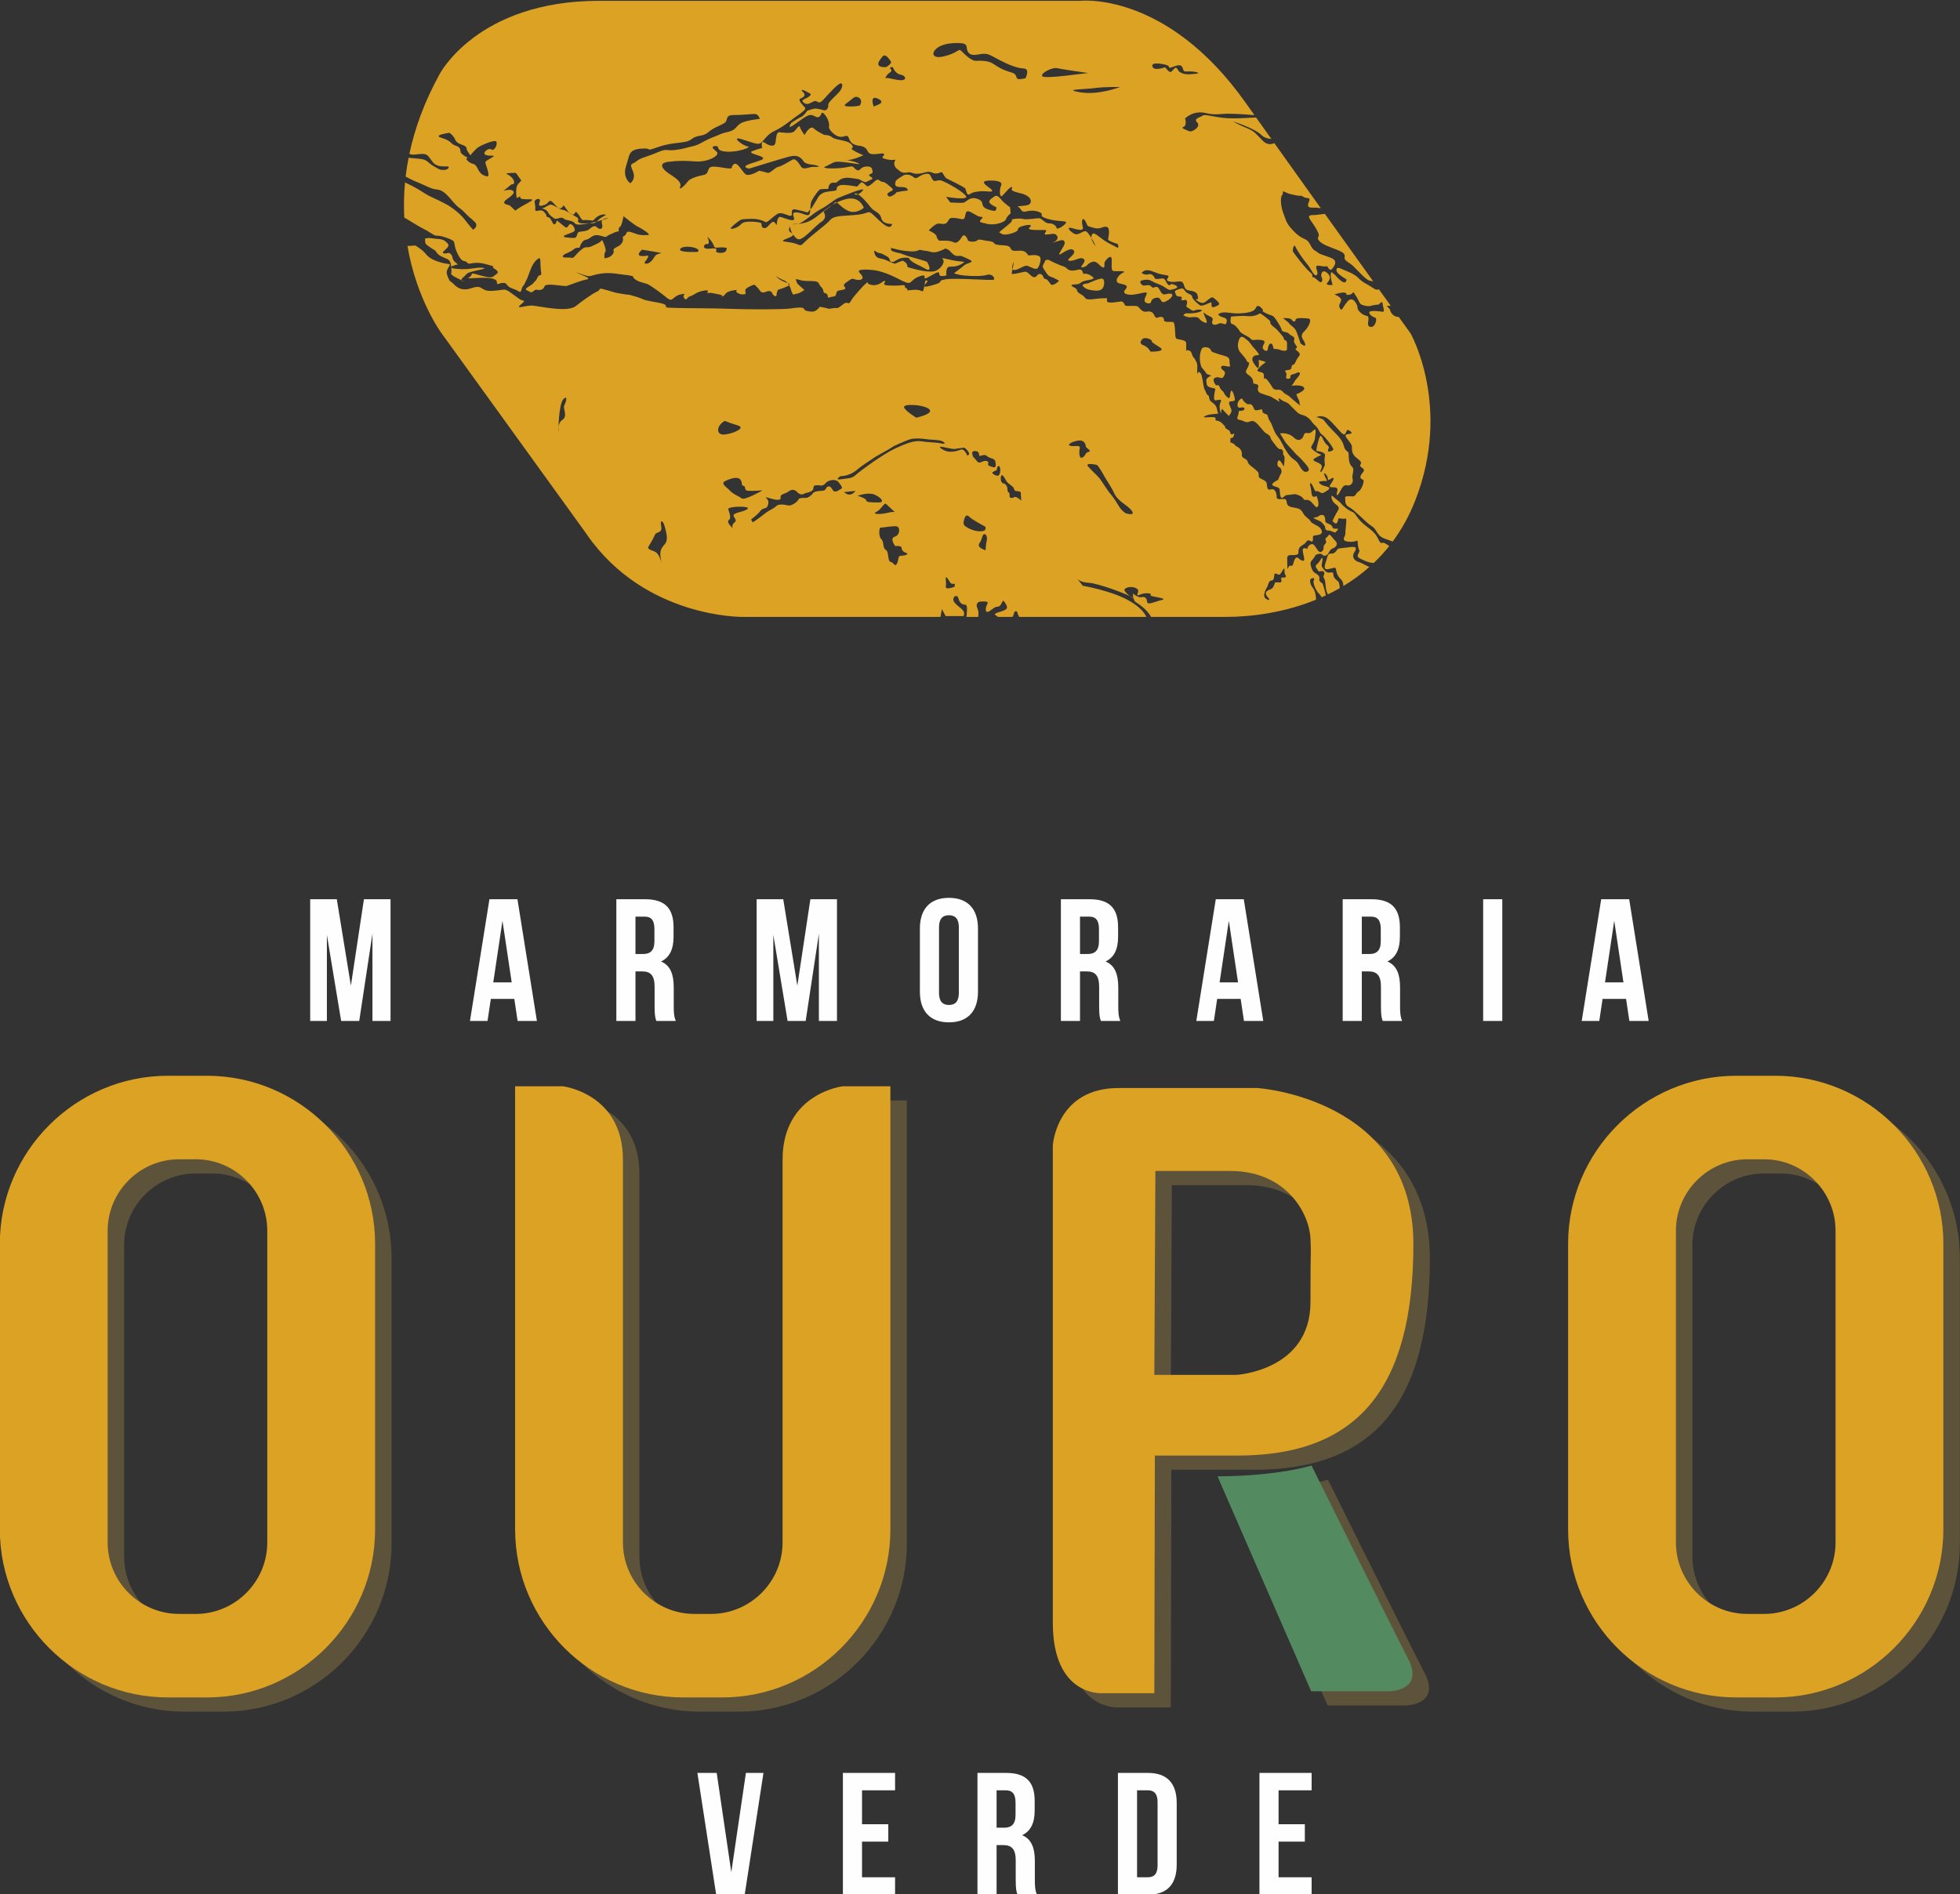 <?xml version="1.0" encoding="UTF-8"?>
<!DOCTYPE svg PUBLIC "-//W3C//DTD SVG 1.1//EN" "http://www.w3.org/Graphics/SVG/1.1/DTD/svg11.dtd">
<!-- Creator: CorelDRAW 2019 (64 Bit) -->
<svg xmlns="http://www.w3.org/2000/svg" xml:space="preserve" width="148.141mm" height="143.169mm" version="1.1" style="shape-rendering:geometricPrecision; text-rendering:geometricPrecision; image-rendering:optimizeQuality; fill-rule:evenodd; clip-rule:evenodd"
viewBox="0 0 14814.1 14316.9"
 xmlns:xlink="http://www.w3.org/1999/xlink">
 <rect x="0" y="0" width="14814.1" height="14316.9" fill="#333333" stroke="none"/>
 <defs>
  <style type="text/css">
   <![CDATA[
    .fil3 {fill:#538A60}
    .fil2 {fill:#5D533A}
    .fil0 {fill:#DCA224}
    .fil1 {fill:#FEFEFE;fill-rule:nonzero}
   ]]>
  </style>
 </defs>
 <g id="Camada_x0020_1">
  <path class="fil0" d="M4438.5 4043.67l-1100.67 -1524c0,0 -187.79,-250.92 -258.29,-660.53 74.23,-0.38 42.72,-15.39 94.85,19.81 52.8,35.64 43.57,64.68 126.73,95.04 83.16,30.37 108.24,13.21 96.36,34.33 -11.87,21.13 -26.39,39.6 -19.8,63.36 6.6,23.77 19.81,56.77 35.65,62.05 15.83,5.28 50.19,77.95 147.87,44.95 97.68,-33 60.73,26.4 162.37,19.8 101.64,-6.59 83.16,-23.76 141.24,17.16 58.09,40.93 62.04,50.18 91.09,56.77 29.05,6.6 -85.82,62.04 -3.96,46.2 81.85,-15.83 60.73,-9.24 186.14,7.93 125.41,17.16 186.12,10.55 217.81,-15.85 31.68,-26.4 118.81,-89.76 157.09,-106.92 38.28,-17.16 -6.6,-34.32 79.21,-9.24 85.8,25.08 40.91,14.52 116.16,27.72 75.24,13.2 11.88,-5.27 88.45,17.16 76.56,22.43 51.49,25.08 124.09,38.28 72.6,13.2 97.68,17.16 110.88,30.36 13.2,13.21 -34.33,17.16 81.84,19.8 116.17,2.65 279.86,1.33 410.55,6.61 130.69,5.28 398.72,5.3 450.21,-2.63 51.49,-7.92 95.05,-11.88 102.98,2.35 1.32,13.23 25.14,19.85 56.89,21.17 31.75,1.32 47.62,-19.85 56.88,-30.43 9.26,-10.58 1.32,-5.29 37.04,0 35.72,5.29 23.82,13.23 64.83,5.29 41.01,-7.94 26.45,7.95 55.56,-11.9 29.11,-19.85 26.46,-25.14 44.98,-29.11 18.52,-3.97 19.84,15.87 37.04,-13.23 17.2,-29.1 35.71,-48.94 54.24,-70.11 18.53,-21.17 41.02,-47.62 64.83,-67.47 23.81,-19.85 -17.2,6.61 41.01,15.87 58.21,9.26 84.67,-37.05 97.9,-30.43 13.23,6.62 -39.69,31.75 33.07,34.4 72.76,2.65 88.64,-2.65 107.16,-2.65 18.52,0 -0.01,14.56 23.81,25.14 23.82,10.58 -31.74,18.51 47.63,10.58 79.37,-7.93 70.11,34.39 82.02,-9.26 11.91,-43.65 3.98,-68.79 25.14,-60.85 21.16,7.94 -83.34,67.47 31.75,37.04 115.09,-30.43 30.43,-31.74 104.51,-46.3 74.08,-14.56 361.16,11.9 369.1,1.32 7.94,-10.58 -11.91,-48.96 -58.21,-34.4 -46.3,14.56 -186.53,5.29 -212.99,-3.97 -26.46,-9.26 -41.01,-2.64 -17.2,-19.84 23.81,-17.2 41.02,-31.74 66.15,-51.59 25.13,-19.85 87.31,-18.52 29.1,-44.98 -58.21,-26.46 -48.94,-25.15 -83.34,-23.82 -34.4,1.33 -54.25,-44.97 -78.06,-51.59 -23.81,-6.62 7.95,-10.58 -51.59,13.23 -59.54,23.81 -74.09,1.31 -115.1,-1.33 -41.01,-2.64 -26.46,-13.23 -58.21,0 -31.75,13.23 -121.7,-2.64 -141.55,-6.61 -19.85,-3.97 -72.77,-21.17 -59.54,-9.26 13.23,11.91 -15.87,11.9 38.37,27.78 54.24,15.88 -3.97,-6.62 63.5,18.52 67.47,25.14 166.69,44.98 174.63,56.89 7.94,11.91 39.69,80.7 -14.55,48.95 -54.24,-31.75 -54.25,-23.82 -96.58,-51.6 -42.33,-27.78 -9.26,-34.4 -63.5,-31.75 -54.24,2.65 -68.8,37.04 -93.93,31.75 -25.13,-5.29 -3.97,-25.12 -39.69,-43.65 -35.72,-18.53 -30.42,-18.53 -56.88,-23.82 -26.46,-5.29 -42.34,-35.72 -34.4,-1.32 7.94,34.4 27.78,41.01 59.53,46.3 31.75,5.29 89.96,42.34 101.87,34.4 11.91,-7.94 51.59,-21.17 51.59,-21.17 0,0 25.14,9.27 33.08,29.11 7.94,19.84 -6.62,17.2 27.78,26.46 34.4,9.26 146.85,41.01 191.83,19.84 44.98,-21.17 68.79,-68.79 51.59,-85.99 -17.2,-17.2 14.55,-3.97 82.02,9.26 67.47,13.23 104.52,1.32 56.89,27.78 -47.63,26.46 -78.04,14.56 -96.57,21.17 -18.53,6.61 -17.2,54.24 -17.2,54.24 0,0 15.88,13.23 -31.75,14.55 -47.63,1.32 17.19,-62.18 -82.03,-3.97 -99.22,58.21 -5.29,-22.5 -85.99,5.29 -80.7,27.79 -51.6,74.08 -129.65,35.72 -78.05,-38.36 -55.57,-29.1 -99.22,-47.62 -43.65,-18.52 -92.61,-31.76 -117.74,-34.4 -25.13,-2.64 -144.21,-14.55 -107.16,21.17 37.05,35.72 22.48,55.57 -13.23,52.92 -35.71,-2.65 -35.72,-18.52 -63.5,1.32 -27.78,19.84 -54.23,33.07 -38.36,50.27 15.87,17.2 1.32,21.16 -38.37,27.78 -39.69,6.62 -9.26,42.35 -46.3,46.31 -37.04,3.96 -39.68,19.83 -42.33,-5.3 -2.65,-25.13 -29.1,-15.86 -31.75,-30.42 -2.65,-14.56 -2.65,-22.5 -21.17,-41.02 -18.52,-18.52 -6.62,-37.03 -52.92,-39.68 -46.3,-2.65 -44.97,0 -74.08,-2.65 -29.11,-2.65 -67.48,-19.84 -60.86,-9.26 6.62,10.58 0,19.84 22.49,41.01 22.49,21.17 42.33,37.04 42.33,37.04 0,0 -34.4,26.47 -59.53,29.11 -25.13,2.64 -25.14,21.17 -41.01,-27.78 -1.69,-5.22 -3.41,-10.09 -5.14,-14.62 -14.54,-37.91 -31.05,-52.66 -57.04,-62.11 -29.09,-10.59 -82.01,-52.92 -34.39,-11.91 47.62,41.01 124.35,35.72 60.85,63.5 -63.5,27.78 -62.17,13.24 -70.11,38.37 -7.94,25.13 1.32,41 -19.85,30.42 -21.17,-10.58 -13.23,-31.76 -35.72,-35.72 -22.49,-3.96 -43.65,17.2 -60.85,7.94 -17.2,-9.26 -14.56,-18.52 -33.08,-35.72 -18.52,-17.2 -15.87,-26.46 -42.33,-14.55 -26.46,11.91 -42.34,19.84 -47.63,31.75 -5.29,11.91 11.91,34.4 -10.58,34.4 -22.49,0 -19.85,5.28 -48.95,-10.59 -29.1,-15.87 23.81,-30.41 -41.01,-17.19 -64.82,13.22 -42.34,37.04 -83.35,47.62 -41.01,10.58 48.95,-5.29 -14.55,-18.52 -63.5,-13.23 -58.2,-13.22 -83.34,-10.58 -25.14,2.64 29.1,-27.78 -30.43,-18.52 -59.53,9.26 -74.08,33.07 -104.51,42.33 -30.43,9.26 -25.15,39.68 -46.31,14.55 -21.16,-25.13 34.4,-41.01 -27.78,-27.78 -62.18,13.23 -55.57,64.83 -103.19,25.14 -47.62,-39.69 -111.13,-83.35 -134.94,-97.9 -23.81,-14.55 -74.08,-17.21 -105.83,-42.34 -31.75,-25.13 9.26,-18.52 -44.98,-29.1 -54.24,-10.58 48.95,7.93 -89.96,-11.91 -138.91,-19.84 -186.54,22.49 -219.61,17.2 -33.07,-5.29 -127.01,-44.99 -75.41,-21.17 51.6,23.82 104.52,39.69 60.86,47.63 -43.66,7.94 -121.72,41.02 -145.53,47.63 -23.81,6.61 -160.07,-26.47 -169.33,3.96 -9.26,30.43 -42.34,29.11 -60.86,25.14 -18.52,-3.97 -29.1,30.44 -50.27,15.88 -21.17,-14.56 -47.62,-13.23 -14.55,-35.72 33.07,-22.49 26.46,-13.24 48.95,-38.37 22.49,-25.13 7.93,-5.29 25.13,-37.04 17.2,-31.75 33.08,5.28 25.14,-47.63 -7.94,-52.91 -0.01,-96.57 -11.91,-95.25 -11.9,1.32 -31.75,19.84 -44.98,41.01 -13.23,21.17 -18.52,35.71 -27.78,59.53 -9.26,23.82 -15.88,47.63 -26.46,66.15 -10.58,18.52 -7.93,23.81 -25.13,44.98 -17.2,21.17 -6.61,55.56 -35.72,37.04 -29.11,-18.52 -56.89,-19.84 -75.41,-37.04 -18.52,-17.2 -11.9,-25.13 -41.01,-25.13 -29.11,0 -43.65,22.48 -44.98,-5.3 -2.99,-62.39 -251.31,-14.59 -211.67,-35.72 39.69,-21.16 -0.01,-39.69 56.88,-23.81 56.89,15.88 112.46,31.76 128.33,15.88 15.87,-15.88 58.22,-26.47 11.91,-55.57 -46.31,-29.1 35.34,-9.49 -67.47,-37.04 -102.81,-27.55 -124.36,11.9 -142.88,-11.91 -18.52,-23.81 -35.72,11.91 -75.41,-74.08 -39.69,-85.99 7.94,-82.02 -80.7,-113.77 -88.64,-31.75 -59.54,2.64 -116.42,-34.4 -56.88,-37.04 -47.63,-23.82 -130.97,-75.41 -28.34,-17.54 -51.63,-31.87 -71.49,-42.68 -4.33,-84.01 -3.13,-172.77 5.61,-265.82 32.54,15.72 67.13,33 88.64,45.46 50.27,29.11 71.43,47.64 119.06,68.8 47.63,21.16 39.7,18.51 92.61,44.97 52.91,26.46 116.41,76.73 150.81,121.71 34.4,44.98 63.5,76.73 63.5,76.73 0,0 44.98,-26.46 13.23,-58.21 -31.75,-31.75 -39.69,-31.74 -76.73,-71.43 -37.04,-39.69 -44.98,-29.1 -95.25,-89.96 -50.27,-60.86 -79.38,-82.03 -116.42,-84.67 -37.04,-2.64 -79.38,-26.45 -116.42,-42.33 -37.04,-15.88 -71.44,-29.11 -113.77,-52.92 -1.51,-0.85 -3.04,-1.64 -4.57,-2.36 5.5,-46.43 12.89,-93.88 22.35,-142.25 4.43,0.69 9.07,1.28 13.97,1.74 84.67,7.93 105.84,5.28 137.59,34.39 31.75,29.11 84.66,52.92 84.66,52.92 0,0 52.92,13.23 66.15,-13.23 13.23,-26.46 -74.08,13.24 -119.06,-42.33 -44.98,-55.57 -33.58,-70.74 -129.65,-58.21 -21,2.74 -36.37,0.49 -47.71,-4.73 39.76,-187.93 111.35,-389.56 227.65,-601.1 0,0 285.76,-555.63 1206.51,-555.63 920.75,0 3635.38,0 3635.38,0 0,0 650.25,-76.27 1248.83,767.29l68.73 96.8c-88.08,-7.57 -191.79,-14.06 -244.94,-8.6 -103.18,10.59 -117.74,-15.88 -177.28,-11.91 -59.54,3.97 -101.86,44.98 -101.86,44.98 0,0 15.87,52.92 -10.59,63.5 -26.46,10.58 14.56,21.17 39.69,33.07 25.13,11.9 93.93,-35.72 62.18,-66.14 -31.75,-30.42 26.46,-38.37 42.33,-51.6 15.87,-13.23 84.67,13.23 185.21,19.85 54.04,3.56 142.08,-1.3 217.93,-5.31 38.38,54.02 76.85,108.1 115.22,162 -26.53,-1.8 -54.85,-9.37 -75.17,-29.69 -50.27,-50.27 -211.67,-101.87 -211.67,-101.87 0,0 26.46,18.52 93.92,46.3 67.46,27.78 64.83,35.72 129.65,100.55 29.53,29.54 60.72,27.49 85.91,16.51 120.23,168.86 239.09,335.35 351,491.87 -20.15,-2.79 -39.58,-5.33 -54.55,-4.39 -42.33,2.65 -50.27,-9.26 -34.4,-46.31 15.87,-37.05 -18.52,-18.52 -41.01,-34.39 -22.49,-15.87 -18.52,-3.97 -55.56,-11.91 -37.04,-7.94 -55.57,-10.58 -84.67,-25.13 -29.1,-14.55 -6.62,5.29 -22.49,23.81 -15.87,18.52 -9.26,89.96 11.9,142.88 21.16,52.92 17.2,70.11 83.35,136.26 66.15,66.15 88.64,38.36 116.42,92.61 27.78,54.25 37.04,42.33 56.89,60.85 19.85,18.52 93.96,31.75 120.42,51.6 26.46,19.85 6.61,50.27 -5.29,66.14 -11.9,15.87 -19.85,21.17 -35.72,-2.64 -15.87,-23.81 3.97,0 -59.54,-13.23 -63.51,-13.23 -5.29,44.98 -25.13,67.47 -19.84,22.49 -44.98,-48.95 -74.09,-82.02 -29.11,-33.07 -76.73,-104.51 -88.63,-130.97 -11.9,-26.46 -22.49,25.13 -18.52,35.72 3.97,10.59 99.22,134.93 130.97,158.75 31.75,23.82 3.97,35.72 19.84,35.72 15.87,0 42.34,34.39 56.89,38.36 14.55,3.97 18.52,-23.81 9.26,-37.04 -9.26,-13.23 0,-70.12 43.65,-31.75 43.65,38.37 -2.64,71.44 -5.29,80.7 -2.65,9.26 43.66,14.55 43.66,5.29 0,-9.26 -14.55,-37.04 -13.23,-72.76 1.32,-35.72 13.23,-11.91 23.81,-6.62 10.58,5.29 30.43,38.37 63.5,58.21 33.07,19.84 31.75,-17.2 31.75,-17.2 0,0 -56.88,-33.07 -70.11,-54.24 -13.23,-21.17 -3.97,-42.33 26.46,-27.78 30.43,14.55 99.22,35.72 133.61,71.44 34.39,35.72 51.6,37.04 97.9,67.47 44.11,28.99 36.59,19.55 57.53,18.59l90.07 125.4c-58.49,-8.93 -8.59,15.65 -7.37,26.67 1.32,11.91 17.2,46.3 48.95,54.24 6.06,1.52 11.93,1.96 17.89,1.81l89.46 124.34c0,0 312.2,550.34 37.04,1259.42 -46.36,119.48 -104.94,223.73 -172.4,314.57 -14.07,-5.98 -31.04,-12.44 -51.13,-18.9 -74.09,-23.82 -62.17,-70.11 -107.15,-97.89 -44.98,-27.78 -129.65,-123.04 -169.34,-142.88 -39.69,-19.84 -27.78,-52.92 -31.75,-71.44 -3.97,-18.52 44.98,-9.26 62.18,-10.58 17.2,-1.32 23.81,-31.76 41.01,-38.37 17.2,-6.61 48.95,-79.38 31.75,-87.31 -17.2,-7.93 -33.07,-18.53 -1.32,-54.24 31.75,-35.71 -34.4,-35.72 -17.2,-60.86 17.2,-25.14 -25.14,-41.01 -44.98,-64.82 -19.84,-23.81 -19.85,-41.02 -19.85,-67.47 0,-26.45 -38.36,-59.54 -46.3,-79.38 -7.94,-19.84 14.55,-17.2 35.72,-21.17 21.17,-3.97 -6.61,-25.13 -19.84,-29.1 -13.23,-3.97 -13.23,46.3 -37.05,31.75 -23.82,-14.55 -76.73,-89.96 -119.06,-119.07 -42.33,-29.11 -82.02,-9.26 -82.02,-9.26 0,0 50.27,11.91 56.88,23.82 6.61,11.91 47.63,58.21 70.12,80.7 22.49,22.49 68.79,64.82 80.7,113.77 11.91,48.95 34.4,31.75 35.72,59.53 1.32,27.78 0,74.09 25.13,96.58 25.13,22.49 -3.96,60.85 5.3,92.6 9.26,31.75 -18.53,55.56 -42.34,48.95 -23.81,-6.61 -37.04,15.88 -54.24,48.95 -17.2,33.07 -27.78,30.43 -22.49,7.94 5.29,-22.49 14.55,-43.66 -30.43,-42.34 -44.98,1.32 -14.55,-19.84 1.33,-52.92 15.88,-33.08 -11.91,-13.22 -29.11,-3.96 -17.2,9.26 -1.32,-22.49 -29.1,-44.98 -27.78,-22.49 14.55,54.24 14.55,54.24 0,0 -39.69,-1.33 -56.89,3.97 -17.2,5.3 7.94,29.1 48.95,37.04 41.01,7.94 19.85,25.13 -2.64,38.36 -22.49,13.23 -26.46,17.2 -47.63,3.97 -21.17,-13.23 -23.81,0 -33.07,-9.26 -9.26,-9.26 -18.52,-48.95 -33.08,-56.89 -14.56,-7.94 1.33,23.82 5.29,72.77 3.96,48.95 38.37,22.49 38.37,22.49 0,0 23.81,59.53 10.58,78.05 -13.23,18.52 -17.19,2.65 -48.95,-30.43 -31.76,-33.08 -51.59,-3.97 -62.17,-26.46 -10.58,-22.49 -60.86,-34.39 -60.86,-34.39 0,0 -59.53,6.61 -67.47,7.93 -7.94,1.32 -1.32,0 -22.49,15.88 -21.17,15.88 -25.13,-15.88 -26.46,-44.98 -1.33,-29.1 -5.29,-25.14 -44.98,-39.69 -39.69,-14.55 31.75,-46.3 31.75,-46.3 0,0 17.2,-42.34 23.82,-51.6 6.62,-9.26 1.32,-39.68 -15.88,-44.98 -17.2,-5.3 -15.87,-39.68 -3.97,-50.27 11.9,-10.59 39.69,46.31 39.69,46.31 0,0 10.58,-70.12 2.65,-80.7 -7.93,-10.58 -10.59,-14.56 -7.94,-27.79 2.65,-13.23 -11.91,-25.13 -22.49,-23.81 -10.58,1.32 -27.78,-18.52 -35.72,-30.43 -7.94,-11.91 -34.4,-41.01 -37.04,-55.56 -2.64,-14.55 -13.23,-22.49 -33.08,-33.07 -19.85,-10.58 -56.88,-68.8 -83.34,-85.99 -26.46,-17.19 -39.69,0 -58.21,1.32 -18.52,1.32 -35.72,-14.55 -63.5,-18.52 -27.78,-3.97 -1.33,-35.72 -2.65,-55.57 -1.32,-19.85 14.55,-5.29 34.4,-15.87 19.85,-10.58 9.26,-27.78 -21.17,-19.85 -30.43,7.93 -27.74,-41.02 -3.93,-60.86 23.81,-19.84 14.55,1.32 35.72,18.52 21.17,17.2 17.2,17.2 38.36,15.88 21.16,-1.32 29.11,29.1 35.72,41.01 6.61,11.91 38.37,0 52.92,-1.33 14.55,-1.33 -1.32,15.88 15.88,27.79 17.2,11.91 27.78,2.64 33.07,26.46 5.29,23.82 19.84,42.33 25.14,51.59 5.3,9.26 23.81,71.44 48.94,99.22 25.13,27.78 42.34,76.73 68.8,115.1 26.46,38.37 30.42,42.33 58.21,62.17 27.79,19.84 29.1,31.76 47.62,60.86 18.52,29.1 39.69,37.04 56.89,21.17 17.2,-15.87 -25.14,-55.57 -46.3,-80.7 -21.16,-25.13 -38.37,-34.4 -59.54,-59.53 -21.17,-25.13 -56.88,-59.54 -68.79,-78.06 -11.91,-18.52 -39.69,-64.82 -39.69,-64.82 0,0 60.86,-10.59 103.19,30.43 42.33,41.02 68.79,3.96 72.76,-6.62 3.97,-10.58 6.62,-31.75 31.75,-26.46 25.13,5.29 34.4,-13.23 51.6,-25.13 17.2,-11.9 7.94,35.72 5.29,62.17 -2.65,26.45 -17.2,44.98 -27.78,64.83 -10.58,19.85 58.21,56.88 71.44,60.85 13.23,3.97 -11.91,6.62 -44.98,27.79 -33.07,21.17 22.49,26.45 44.98,46.3 22.49,19.85 -11.91,51.59 -1.33,56.88 10.58,5.29 33.08,-54.24 33.08,-54.24 0,0 -7.94,-33.07 0,-66.14 7.94,-33.07 -66.15,-38.37 -66.15,-38.37 0,0 7.94,-56.88 23.81,-99.22 15.87,-42.34 25.14,23.81 51.6,47.63 26.46,23.82 21.17,19.84 14.55,43.65 -6.62,23.81 21.17,10.59 37.04,2.65 15.87,-7.94 -58.21,-97.9 -78.05,-113.77 -19.84,-15.87 -15.88,-11.91 -31.75,-41.01 -15.87,-29.1 -37.04,-39.69 -46.3,-54.24 -9.26,-14.55 -34.4,-46.31 -70.12,-55.57 -35.72,-9.26 -43.66,-21.17 -63.5,-41.01 -19.84,-19.84 -19.84,-18.52 -39.69,-39.69 -19.85,-21.17 -39.69,-17.2 -67.47,-39.69 -27.78,-22.49 -6.61,19.85 -6.61,19.85l-68.8 -41.01c0,0 -44.98,-13.23 -72.76,-23.82 -27.78,-10.59 -25.13,-33.07 -19.84,-52.91 5.29,-19.84 -38.37,-15.88 -38.37,-25.14 0,-9.26 2.65,-35.72 -35.72,-60.85 -38.37,-25.13 -9.26,-38.37 1.33,-72.77 10.59,-34.4 -6.62,-13.23 -15.88,-35.72 -9.26,-22.49 -35.72,-46.3 -50.27,-66.14 -14.55,-19.84 -22.49,-52.92 -5.29,-95.25 17.2,-42.33 51.59,2.64 62.18,7.93 10.59,5.29 39.68,47.63 39.68,47.63 0,0 25.14,25.13 42.34,50.27 17.2,25.14 -18.52,5.29 -37.04,25.14 -18.52,19.85 -2.65,44.98 19.84,74.08 22.49,29.1 23.81,-1.32 21.17,-31.75 -2.64,-30.43 6.61,-14.55 6.61,-14.55 0,0 51.6,10.58 43.66,17.2 -7.94,6.62 -23.81,13.23 -48.95,41.01 -25.14,27.78 -5.29,25.13 22.49,34.39 27.78,9.26 6.61,58.21 17.2,46.31 10.59,-11.9 38.36,26.46 60.85,64.82 22.49,38.36 48.95,2.65 76.73,31.75 27.78,29.1 37.05,22.49 56.89,42.34 19.84,19.85 99.22,83.34 82.02,68.79 -17.2,-14.55 -1.32,-19.85 -17.2,-50.27 -15.88,-30.42 -15.87,-39.69 -15.87,-39.69 0,0 79.38,-29.11 54.24,-52.92 -25.14,-23.81 -99.22,-7.94 -91.28,-11.91 7.94,-3.97 30.42,-43.65 30.42,-43.65 0,0 38.37,-37.04 31.75,-51.6 -6.62,-14.56 -26.45,5.29 -55.56,10.59 -29.11,5.3 -1.32,34.39 -33.07,33.07 -31.75,-1.32 0,-26.46 -17.2,-48.95 -17.2,-22.49 21.17,-11.91 35.72,-22.49 14.55,-10.58 1.32,-30.43 19.84,-34.4 18.52,-3.97 15.88,-31.75 43.66,-63.5 27.78,-31.75 -43.66,-48.95 -21.17,-60.85 22.49,-11.9 -25.13,-35.72 -14.55,-63.5 10.58,-27.78 -30.43,-31.75 -38.36,-46.31 -7.93,-14.56 -54.25,-11.9 -55.57,-27.78 -1.32,-15.88 -34.39,-68.79 -52.92,-92.6 -18.53,-23.81 -22.49,-13.23 -67.47,-35.72 -44.98,-22.49 -6.61,-7.94 -29.1,-34.4 -22.49,-26.46 -37.04,-25.14 -46.3,-5.29 -9.26,19.85 -31.75,35.72 -111.13,41.01 -79.38,5.29 -112.45,-15.9 -154.78,-2.67 -42.33,13.23 5.29,29.1 29.1,37.04 23.81,7.94 18.52,29.11 11.91,43.66 -6.61,14.55 -33.08,-13.23 -59.53,1.32 -26.45,14.55 -55.57,7.94 -43.66,-23.81 11.91,-31.75 -30.43,-30.43 -56.89,-54.24 -26.46,-23.81 3.97,25.13 13.23,56.88 9.26,31.75 -43.65,0 -55.56,-17.19 -11.91,-17.19 -44.98,-13.23 -66.15,-10.59 -21.17,2.64 -54.23,-14.56 -54.23,-14.56 0,0 9.26,-17.2 26.46,-15.88 17.2,1.32 67.47,1.33 101.87,-13.23 34.4,-14.56 -18.53,-19.84 -41.02,-9.26 -22.49,10.58 -35.71,-11.9 -55.56,-21.16 -19.85,-9.26 -1.32,-15.88 -3.97,-42.34 -2.65,-26.46 -19.84,-9.26 -38.36,-13.23 -18.52,-3.97 17.2,-22.49 -11.91,-26.46 -29.11,-3.97 -29.1,-2.64 -38.36,-26.45 -9.26,-23.81 7.93,-22.49 37.04,-33.08 29.11,-10.59 30.43,14.55 47.62,27.78 17.19,13.23 42.34,15.88 42.34,31.75 0,15.87 41.01,52.92 58.21,64.83 17.2,11.91 67.47,-17.2 82.02,-21.17 14.55,-3.97 -2.65,37.04 17.2,35.72 19.85,-1.32 44.98,-15.87 47.62,-23.81 2.64,-7.94 -22.49,-30.43 -42.33,-46.3 -19.84,-15.87 -46.3,23.81 -72.76,35.71 -26.46,11.9 -76.73,-30.42 -56.89,-26.45 19.84,3.97 9.26,-17.2 7.94,-29.11 -1.32,-11.91 -13.23,-30.43 -60.86,-35.72 -47.63,-5.29 -34.38,-44.99 -52.9,-62.19 -18.52,-17.2 -54.24,5.29 -100.54,-6.62 -46.3,-11.91 21.16,-38.36 -17.2,-46.3 -38.36,-7.94 -44.98,-3.97 -103.19,-27.78 -58.21,-23.81 -74.09,-2.65 -84.67,5.29 -10.58,7.94 27.78,22.49 50.27,14.55 22.49,-7.94 41.01,15.88 44.98,27.78 3.97,11.9 25.14,7.94 54.24,3.97 29.1,-3.97 26.46,26.46 47.63,46.31 21.17,19.85 2.64,-18.53 50.27,2.64 47.63,21.17 -7.94,31.75 -30.43,37.04 -22.49,5.29 -37.04,-23.81 -96.57,-44.98 -59.53,-21.17 -54.24,-37.04 -104.51,-30.42 -50.27,6.62 -23.82,33.07 -10.59,41.01 13.23,7.94 46.31,-11.91 63.5,7.93 17.19,19.84 18.52,3.97 39.69,3.97 21.17,0 26.46,37.05 44.98,51.6 18.52,14.55 33.07,-5.29 63.5,0 30.43,5.29 -2.64,44.98 -43.65,60.85 -41.01,15.87 -21.17,-42.33 -71.44,-29.1 -50.27,13.23 -18.52,46.3 -56.89,41.01 -38.37,-5.29 -26.46,-34.4 -14.55,-59.53 11.91,-25.13 10.58,-29.11 -62.18,-11.91 -72.76,17.2 -123.03,-1.32 -96.58,-30.43 26.45,-29.11 11.91,-37.04 -38.36,-47.62 -50.27,-10.58 -15.88,-63.5 22.49,-82.02 38.37,-18.52 -52.92,-7.94 -74.09,-13.23 -21.17,-5.29 -5.29,-76.73 -13.22,-99.22 -7.93,-22.49 -42.34,14.55 -50.28,31.75 -7.94,17.2 6.62,48.94 -17.19,39.68 -23.81,-9.26 -41.02,-54.24 -80.7,-39.68 -39.68,14.56 -31.75,34.39 -68.8,39.68 -37.05,5.29 34.4,-41.01 7.94,-62.17 -26.46,-21.16 -60.85,14.55 -105.83,13.23 -44.98,-1.32 48.94,-46.31 31.75,-75.41 -17.19,-29.1 -67.47,3.97 -99.22,23.81 -31.75,19.84 6.61,-31.75 22.49,-62.18 15.88,-30.43 2.64,-47.62 -25.14,-41.01 -27.78,6.61 -85.99,29.11 -52.92,14.55 33.07,-14.56 38.34,-37.04 22.47,-54.24 -15.87,-17.2 -38.37,-6.61 -74.09,-3.97 -35.72,2.64 6.62,-27.78 -5.29,-33.07 -11.91,-5.29 -157.43,7.94 -124.36,-19.84 33.07,-27.78 -23.81,-22.49 -66.14,-6.62 -42.33,15.87 7.94,26.46 -67.47,50.27 -75.41,23.81 -79.38,-3.96 -93.93,-5.29 -14.55,-1.33 107.16,-82.02 93.93,-92.6 -13.23,-10.58 59.53,-18.52 85.99,-10.59 26.46,7.93 108.48,-7.93 124.35,-5.29 15.87,2.64 42.34,39.69 71.44,38.37 29.1,-1.32 54.24,18.52 56.89,35.72 2.65,17.2 66.15,-23.82 71.44,-41.01 5.29,-17.19 -63.5,-5.3 -141.56,-29.11 -78.06,-23.81 -17.19,-33.07 -59.53,-50.27 -42.34,-17.2 -78.12,-10.62 -108.55,-4.01 -30.43,6.61 -30.43,-27.78 -52.92,-35.72 -22.49,-7.94 55.57,-3.97 80.7,-17.2 25.13,-13.23 29.11,-66.14 -68.79,-87.31 -97.9,-21.17 -44.98,-38.37 -58.21,-44.98 -13.23,-6.61 -55.56,48.95 -74.08,66.15 -18.52,17.2 -23.82,-43.66 -7.94,-79.38 15.88,-35.72 -60.86,-38.37 -99.22,-35.72 -38.36,2.65 -35.72,14.55 -19.85,30.43 15.87,15.88 44.98,30.42 51.6,44.98 6.62,14.56 -51.6,1.32 -91.28,5.29 -39.68,3.97 -52.92,5.29 -78.06,21.17 -25.14,15.88 -26.46,-29.11 -34.39,-42.34 -7.93,-13.23 -134.97,-71.46 -144.23,-78.08 -9.26,-6.62 -21.83,-30.43 -29.11,-42.33 -7.28,-11.9 -36.38,19.18 -74.08,1.32 -37.7,-17.86 -56.89,2.65 -99.88,6.61 -42.99,3.96 -44.98,-5.29 -66.81,-9.26 -21.83,-3.97 -40.35,8.6 -64.82,-1.32 -24.47,-9.92 -19.25,-15.24 -33.8,-23.18 -14.55,-7.94 -33.07,-38.36 -19.84,-60.85 13.23,-22.49 0,0 -59.54,-13.23 -59.54,-13.23 -23.81,-18.52 -21.16,-37.05 2.65,-18.53 -58.29,3.94 -97.98,-4 -39.69,-7.94 -14.55,-52.91 -91.28,-62.17 -76.73,-9.26 -71.44,-56.89 -84.67,-70.12 -13.23,-13.23 -33.07,9.26 -67.47,1.32 -34.4,-7.94 -80.7,-55.56 -75.4,-75.4 5.3,-19.84 -6.62,-63.51 -34.4,-93.93 -27.78,-30.42 -17.2,6.61 -39.69,19.84 -22.49,13.23 -41.01,-19.84 -72.76,-13.23 -31.75,6.61 -74.09,44.98 -124.36,78.06 -50.27,33.08 -13.23,-19.85 -13.23,-19.85 0,0 54.24,-35.72 75.41,-44.98 21.17,-9.26 44.98,-46.3 44.98,-46.3 0,0 44.98,-15.88 59.53,-15.88 14.55,0 37.05,3.97 63.5,11.91 26.45,7.94 38.37,-22.49 35.72,-41.01 -2.65,-18.52 59.54,-70.12 80.7,-93.93 21.16,-23.81 35.72,-62.18 15.88,-67.47 -19.84,-5.29 -97.9,84.67 -134.94,124.36 -37.04,39.69 -39.69,5.29 -63.5,9.26 -23.81,3.97 -51.6,37.04 -82.02,13.23 -30.42,-23.81 6.61,-25.14 37.04,-46.31 30.43,-21.17 5.29,-25.13 -22.49,-41.01 -27.78,-15.88 -42.34,-11.9 -21.17,6.62 21.17,18.52 10.58,37.05 -18.52,47.63 -29.1,10.58 23.81,55.56 34.39,71.44 10.58,15.88 -60.85,58.2 -84.66,76.73 -23.81,18.53 -89.96,71.43 -148.17,97.89 -58.21,26.46 -82.02,79.38 -105.83,92.6 -23.81,13.22 -63.51,-7.93 -145.53,-31.75 -82.02,-23.82 15.88,52.92 50.27,55.57 34.39,2.65 -66.14,44.98 -158.75,39.68 -92.61,-5.3 -47.62,-44.97 -84.66,-42.33 -37.04,2.64 -23.82,15.88 7.93,42.33 31.75,26.45 -63.5,79.38 -153.45,74.09 -89.95,-5.29 -127.01,-7.94 -211.67,2.64 -84.66,10.58 -37.04,60.86 2.64,87.32 39.68,26.46 103.19,63.5 87.32,100.54 -15.87,37.04 37.04,-10.59 55.56,-37.04 18.52,-26.45 76.73,-42.34 116.42,-50.27 39.69,-7.93 31.75,-26.46 47.62,-52.92 15.87,-26.46 116.42,2.64 150.81,2.64 34.39,0 7.94,-10.58 34.4,-31.75 26.46,-21.17 60.86,50.28 87.31,74.09 26.45,23.81 104.5,-25.15 104.5,-25.15 0,0 44.98,9.26 63.5,15.87 18.52,6.61 56.89,-41.01 80.7,-44.98 23.81,-3.97 83.34,-41.01 107.16,-54.24 23.82,-13.23 46.3,22.49 64.82,51.6 18.52,29.11 56.89,3.97 88.64,2.64 13.31,-0.56 31.04,-0.88 47.53,-0.48 -16.35,-23.64 -93.08,-7.76 -116.89,-42.16 -23.81,-34.4 -50.26,-50.28 -111.12,-34.4 -60.86,15.88 -298.98,89.96 -298.98,89.96 0,0 -71.45,-10.58 7.93,-37.04 79.38,-26.46 108.49,-31.76 92.61,-47.63 -15.88,-15.87 -119.06,-31.74 -76.73,-47.62 42.33,-15.88 74.08,-23.81 74.08,-23.81 0,0 -15.88,-63.5 18.52,-39.69 34.4,23.81 76.72,37.03 82.02,-2.65 5.3,-39.68 7.94,-79.38 29.11,-76.73 21.17,2.65 89.95,13.23 111.12,-5.29 21.17,-18.52 37.04,-55.57 44.98,-31.75 7.94,23.82 34.4,58.21 34.4,58.21 0,0 39.68,-76.73 68.79,-50.27 29.11,26.46 82.02,50.27 82.02,50.27 0,0 31.76,-2.64 55.57,15.88 23.81,18.52 60.4,18.74 105.83,31.75 45.43,13.01 63.5,44.97 44.98,52.91 -18.52,7.94 87.31,52.92 87.31,52.92 0,0 -87.31,39.68 -132.29,37.04 -44.98,-2.64 27.27,-5.6 89.96,21.17 62.69,26.77 -137.59,-23.81 -179.92,-5.29 -24.85,10.87 -53.93,28.91 -77.02,37.18 5.29,1.05 8.91,2.4 10.07,4.14 5.3,7.94 116.41,6.62 169.33,-5.29 52.92,-11.91 35.72,0 66.15,19.84 30.43,19.84 23.81,-19.84 74.08,-23.81 50.27,-3.97 44.28,21.16 49.57,38.36 5.29,17.2 -30.42,17.86 -27.12,27.12 3.3,9.26 19.19,12.56 25.14,21.82 5.95,9.26 -26.47,17.21 -42.34,27.79 -15.87,10.58 -44.98,-14.55 -58.21,-18.52 -13.23,-3.97 -41.01,-6.62 -68.79,-10.58 -27.78,-3.96 -63.51,0 -88.64,23.81 -25.13,23.81 -29.11,5.29 -51.6,14.55 -22.49,9.26 -23.81,44.98 -23.81,44.98 0,0 -46.3,0 -59.53,2.65 -13.23,2.65 -51.6,59.53 -66.15,87.31 -14.55,27.78 -4.05,95.27 -21.25,105.85 -17.2,10.58 -55.56,-19.84 -97.89,-18.52 -42.33,1.32 -6.62,37.04 -14.56,54.24 -7.94,17.2 -80.69,-15.87 -101.86,-19.84 -21.17,-3.97 -26.46,34.39 -27.78,55.56 -1.32,21.17 -11.91,-33.07 -37.04,-14.55 -25.13,18.52 -38.37,50.27 -62.18,42.33 -23.81,-7.94 -11.91,-25.13 -17.2,-34.39 -5.29,-9.26 -55.56,-14.56 -93.93,-13.23 -38.37,1.33 -48.95,7.93 -64.82,23.81 -15.87,15.88 -39.69,27.78 -67.47,30.43 -27.78,2.65 55.56,-60.86 68.79,-67.47 13.23,-6.61 47.63,-7.94 89.96,-7.94 42.33,0 82.02,13.23 96.57,23.81 14.55,10.58 60.86,-44.98 93.93,-62.17 33.07,-17.19 83.35,19.83 100.54,15.19 17.19,-4.64 -9.26,-55.56 31.76,-48.28 41.02,7.28 93.92,23.13 93.92,23.13l33.08 -37.04c0,0 38.36,-62.18 46.3,-76.73 7.94,-14.55 25.14,-33.07 58.21,-41.01 33.07,-7.94 84.67,-6.61 82.02,-18.52 -2.65,-11.91 5.29,-30.43 35.72,-34.4 30.43,-3.97 119.06,11.91 119.06,11.91 0,0 15.88,-17.2 27.79,-29.1 11.91,-11.9 35.72,17.19 44.98,25.13 9.26,7.94 37.04,-13.23 63.5,-38.36 26.46,-25.13 35.72,6.61 55.56,6.61 19.84,0 50.27,29.11 71.44,47.63 21.17,18.52 -15.87,23.14 -27.11,35.71 -11.24,12.57 -11.23,7.28 -0.65,23.15 10.58,15.87 58.21,-15.87 58.21,-23.81 0,-7.94 88.64,-17.2 88.64,-17.2 0,0 6.61,-27.78 -52.92,-26.46 -59.53,1.32 -38.37,-35.72 -38.37,-43.66 0,-7.94 38.37,-31.75 58.21,-43.65 19.84,-11.9 54.24,-7.94 78.06,13.23 23.82,21.17 38.37,-13.23 83.35,-23.82 44.98,-10.59 39.69,10.59 58.21,39.69 18.52,29.1 34.4,-2.65 71.44,10.58 37.04,13.23 161.4,82.02 182.56,116.42 21.16,34.4 -150.81,5.29 -150.81,5.29l31.75 42.34c0,0 74.08,5.29 97.9,2.64 23.82,-2.65 44.97,-47.62 100.54,-31.75 55.57,15.87 38.39,41 51.62,59.52 13.23,18.52 48.95,27.78 76.73,33.07 27.78,5.29 21.17,-27.78 21.17,-27.78 0,0 -25.13,-7.94 -46.3,-27.78 -21.17,-19.84 11.9,-38.37 31.75,-52.92 19.85,-14.55 37.04,5.29 55.56,27.78 18.52,22.49 63.5,54.24 63.5,54.24l3.97 46.3c0,0 -26.47,18.53 -34.41,42.34 -7.94,23.81 -72.74,43.63 -119.05,39.66 -46.31,-3.97 -11.9,-2.65 -60.85,-11.91 -48.95,-9.26 25.13,-41.01 -5.29,-43.65 -30.42,-2.64 -33.08,-10.59 -80.7,-35.72 -47.62,-25.13 -37.04,22.49 -47.63,42.33 -10.59,19.84 -22.49,6.61 -72.76,1.32 -50.27,-5.29 -41.01,11.91 -59.53,33.08 -18.52,21.17 -43.66,7.93 -67.47,9.26 -23.81,1.33 -71.44,51.59 -71.44,51.59 0,0 58.21,25.14 59.53,44.98 1.32,19.84 21.17,33.08 21.17,33.08 0,0 78.05,-5.3 105.83,10.58 27.78,15.88 48.95,-15.88 66.15,-42.34 17.2,-26.46 39.69,11.91 42.33,26.46 2.64,14.55 59.54,17.2 71.44,2.65 11.9,-14.55 54.23,2.65 78.04,3.97 23.81,1.32 46.3,7.94 50.27,17.2 3.97,9.26 18.52,13.23 66.15,15.87 47.63,2.64 51.59,10.59 60.85,27.78 9.26,17.19 23.82,14.56 71.44,13.23 47.62,-1.33 54.24,35.72 62.18,35.72 7.94,0 59.53,-9.26 80.7,6.62 21.17,15.88 1.32,71.44 -11.91,88.63 -13.23,17.19 -50.27,-6.61 -75.4,-15.87 -25.13,-9.26 -60.86,25.13 -96.58,30.43 -35.72,5.3 -18.52,-39.69 -10.58,-58.21 7.94,-18.52 -13.23,71.44 -14.55,84.67 -1.32,13.23 76.73,-10.59 99.22,-13.23 22.49,-2.64 37.04,26.45 59.53,38.36 22.49,11.91 37.04,-14.55 37.04,-14.55 0,0 14.55,-13.23 30.43,-2.65 15.88,10.58 11.91,31.75 26.46,33.08 14.55,1.33 17.2,9.26 29.1,22.49 11.9,13.23 11.91,27.78 33.08,21.16 21.17,-6.62 43.65,-29.1 43.65,-29.1 0,0 -35.72,-22.49 -62.17,-30.43 -26.45,-7.94 -35.72,-33.07 -54.25,-59.53 -18.53,-26.46 5.3,-39.69 7.94,-55.56 2.64,-15.87 26.46,-17.2 42.34,-6.62 15.88,10.58 51.59,23.81 71.44,33.07 19.85,9.26 37.04,9.26 52.91,25.14 15.87,15.88 35.72,22.49 82.03,10.58 46.31,-11.91 34.42,33.06 46.33,30.41 11.91,-2.65 35.72,-1.32 66.15,22.49 30.43,23.81 -46.31,22.49 -74.09,35.72 -27.78,13.23 -18.52,19.84 -50.27,21.17 -31.75,1.33 -51.59,3.97 -17.2,22.49 34.39,18.52 15.88,18.52 30.43,35.72 14.55,17.2 37.04,18.52 54.24,43.65 17.2,25.13 80.7,3.97 129.65,3.97 48.95,0 35.72,-7.93 35.72,18.52 0,26.45 87.31,6.62 105.83,5.3 18.52,-1.32 25.14,18.52 30.43,27.78 5.29,9.26 35.72,5.29 64.83,5.29 29.11,0 33.07,2.65 46.3,18.52 13.23,15.87 30.43,30.43 55.56,25.14 25.13,-5.29 41.01,3.97 50.27,18.52 9.26,14.55 11.91,35.72 35.72,25.13 23.81,-10.59 43.66,0 42.34,19.85 -1.32,19.85 47.62,11.9 67.47,14.55 19.85,2.65 14.55,101.87 21.16,117.74 6.61,15.87 14.56,9.26 47.63,18.52 33.07,9.26 33.07,10.59 31.75,56.89 -1.32,46.3 1.32,11.91 17.2,21.17 15.88,9.26 17.2,1.32 27.78,33.07 10.58,31.75 9.26,10.58 22.49,37.04 13.23,26.46 18.52,23.82 15.88,82.02 -2.64,58.2 1.32,0 17.19,13.23 15.87,13.23 14.56,18.53 22.49,54.24 7.93,35.71 1.33,17.2 9.27,52.92 7.94,35.72 1.32,6.62 17.19,44.98 15.87,38.36 14.56,7.94 22.49,33.08 7.93,25.14 -3.97,22.49 31.75,48.94 35.72,26.45 26.46,58.21 37.05,72.77 10.59,14.56 -59.54,2.64 -99.22,25.13 -39.68,22.49 88.63,-6.61 80.7,18.52 -7.93,25.13 19.84,6.62 46.3,33.08 26.46,26.46 22.49,19.84 26.46,34.39 3.97,14.55 35.72,15.88 38.36,39.69 2.64,23.81 30.43,5.29 30.43,5.29 0,0 -5.29,35.72 -19.84,34.4 -14.55,-1.32 -7.94,10.58 -10.59,25.14 -2.65,14.56 21.17,10.58 31.75,23.81 10.58,13.23 5.29,7.94 25.14,19.84 19.85,11.9 33.07,31.75 30.43,59.53 -2.64,27.78 38.36,25.14 43.65,50.28 5.29,25.14 41.01,42.33 58.21,59.53 17.2,17.2 26.46,18.52 25.14,43.66 -1.32,25.14 18.52,23.81 43.66,39.68 25.14,15.87 14.55,30.43 22.49,55.57 7.94,25.14 25.13,6.61 42.33,10.58 17.2,3.97 27.78,31.75 27.78,58.21 0,26.46 37.04,11.91 59.53,15.88 22.49,3.97 9.26,23.81 23.82,44.98 14.56,21.17 64.82,17.19 88.63,30.42 23.81,13.23 26.46,37.05 44.98,54.24 18.52,17.19 33.08,25.14 39.69,39.69 6.61,14.55 51.61,30.44 66.16,43.67 14.55,13.23 38.36,50.27 -10.58,58.21 -48.94,7.94 -35.72,2.65 -38.37,35.72 -2.65,33.07 -26.46,-3.97 -41.01,6.61 -14.55,10.58 -7.94,17.2 -39.69,35.72 -31.75,18.52 -27.78,39.69 -29.1,58.21 -1.32,18.52 -34.4,15.88 -59.53,15.88 -25.13,0 -25.14,19.84 -25.14,19.84 0,0 0,71.44 2.65,83.35 2.65,11.91 3.96,-29.11 25.13,-22.49 21.17,6.62 15.88,-30.43 33.07,-54.24 17.19,-23.81 25.14,7.93 54.24,15.87 29.1,7.94 2.65,-47.62 2.65,-79.37 0,-31.75 38.37,-1.33 37.04,-15.88 -1.33,-14.55 21.17,-30.43 34.4,-30.43 13.23,0 23.81,21.17 43.66,48.95 19.85,27.78 46.3,-2.64 42.33,-23.81 -3.97,-21.17 29.1,-30.43 17.2,-50.27 -11.9,-19.84 10.58,-23.82 19.84,-41.01 9.26,-17.19 27.78,18.52 52.92,43.65 25.14,25.13 -2.65,50.27 -21.17,55.57 -18.52,5.3 -29.1,30.42 -34.39,39.68 -5.29,9.26 -29.11,25.14 -43.66,7.94 -14.55,-17.2 -50.27,1.32 -50.27,1.32 0,0 -15.88,29.11 -33.08,46.31 -17.2,17.2 6.62,75.4 21.17,85.99 14.55,10.59 42.33,21.16 39.69,43.65 -2.64,22.49 2.64,25.14 18.52,35.72 12.17,8.11 21.23,61.27 30.75,94.02 -10.46,4.91 -20.96,9.68 -31.47,14.34 -8.61,-11.8 -15.93,-23.15 -23.1,-29.67 -14.55,-13.23 -47.63,-74.08 -37.05,-97.9 10.58,-23.82 -8.6,-17.86 -21.16,-11.9 -12.56,5.96 -5.96,41.67 7.93,60.19 13.89,18.52 24.48,33.07 29.77,84.01 0.47,4.49 0.48,9.11 0.12,13.79 -237.31,96.69 -483.62,130.05 -682.47,130.05l-563.33 0c-36.17,-62.09 -98.59,-99.87 -117.13,-112.23 -19.84,-13.23 -26.46,-74.08 -14.56,-60.85 11.9,13.23 44.98,29.1 60.86,23.81 15.88,-5.29 37.04,1.33 39.69,33.08 2.65,31.75 55.56,1.32 112.45,-11.91 56.89,-13.23 -103.19,-25.14 -85.99,-37.04 17.2,-11.9 -37.05,-22.49 -80.7,-2.65 -43.65,19.84 3.97,-25.13 -19.85,-43.65 -23.82,-18.52 -71.44,-19.85 -93.93,0 -22.49,19.85 91.29,92.6 60.86,67.46 -30.43,-25.14 -267.23,-111.12 -332.06,-113.77 -64.83,-2.65 -87.31,-29.1 -87.31,-29.1l41.01 51.59c0,0 202.41,34.4 334.7,104.51 109.62,58.09 138.4,113.48 145.05,130.75l-960.25 0c-5.95,-8.77 -10.49,-17.52 -11.6,-24.93 -3.97,-26.46 -23.81,-21.17 -27.78,-3.97 -1.76,7.61 -5.08,18.85 -11.09,28.9l-108.5 0c-12.95,-6.85 -22.58,-13.75 -24.61,-18.32 -5.29,-11.91 50.27,-19.84 78.05,-35.72 27.78,-15.88 3.97,-43.65 -9.26,-63.5 -13.23,-19.85 -17.2,38.37 -46.3,39.69 -29.1,1.32 -41.01,22.49 -70.12,37.04 -29.11,14.55 -25.13,-30.42 -10.58,-55.56 14.55,-25.14 -22.49,-19.84 -47.63,-19.84 -25.14,0 -37.04,21.16 -30.42,41.01 6.48,19.42 15.47,32.5 9.66,75.2l-88.32 0c2.18,-36.5 10.99,-91.56 -9.98,-92.4 -33.07,-1.32 -44.98,-23.81 -51.6,-48.95 -6.62,-25.14 -27.78,-14.55 -27.78,-14.55 -35.72,39.69 30.43,72.76 56.89,100.54 26.46,27.78 9.26,48.95 9.26,48.95l-134.94 0 -27.78 -52.92 -11.07 59.33 -1495.27 0c0,0 -735.54,10.58 -1174.75,-619.13zm5575.13 -2427.02c136.88,191.36 262.25,366.26 365.5,510.14 -19.17,-3.09 -34.16,-6.77 -40.64,-11.09 -27.78,-18.52 -48.95,-42.33 -84.67,-78.05 -35.72,-35.72 -27.78,-30.43 -70.11,-59.53 -42.33,-29.1 -3.97,-37.05 -29.11,-63.5 -25.14,-26.45 -140.23,-51.6 -177.27,-87.32 -37.04,-35.72 2.64,-31.75 -13.23,-66.15 -15.87,-34.4 -23.82,-46.3 -56.89,-93.92 -33.07,-47.62 2.65,-39.69 35.72,-42.34 15.77,-1.26 43.88,-4.63 70.7,-8.24zm486.84 2510.46c-36.66,46.08 -75.7,88.47 -116.61,127.46 -38.49,0.51 -73.59,-17.44 -104.63,-32.96 -39.69,-19.84 1.32,-42.33 -5.29,-60.86 -6.61,-18.53 -10.59,-27.78 -11.91,-59.53 -1.32,-31.75 -3.97,0 -68.79,-6.61 -64.82,-6.61 -23.81,-39.69 -25.14,-56.89 -1.33,-17.2 10.59,-99.22 6.62,-112.45 -3.97,-13.23 -2.65,0 -35.72,-5.29 -33.07,-5.29 -18.52,-1.32 -30.43,26.46 -11.91,27.78 -37.04,-9.26 -37.04,-9.26 0,0 22.49,-50.27 41.01,-78.06 18.52,-27.79 -7.94,-38.36 -29.11,-58.21 -21.17,-19.85 -27.78,-67.47 -9.26,-48.94 18.52,18.53 50.28,38.36 63.5,55.56 13.22,17.2 50.28,48.95 82.03,60.85 31.75,11.9 29.1,50.28 109.8,111.13 80.7,60.85 72.76,71.44 93.93,107.16 21.17,35.72 14.55,3.97 46.3,21.17 8.95,4.85 19.79,11.79 30.74,19.27zm-150.67 158.73c-62.06,54.99 -128,102.64 -196.24,143.76 -1.04,-18.51 -2.72,-35.58 -18.53,-50.56 -25.13,-23.81 -33.07,-48.95 -37.04,-74.09 -3.97,-25.14 -17.2,-9.26 -62.18,-2.64 -44.98,6.62 -13.23,-50.27 -5.29,-87.32 7.94,-37.05 29.1,-30.42 39.68,-30.42 10.58,0 30.43,-15.88 35.72,-29.11 5.29,-13.23 44.98,-11.9 87.32,-18.52 42.34,-6.62 71.84,-5.37 43.66,37.04 -28.18,42.41 13.22,70.12 29.1,72.77 9.48,1.58 51.48,22.5 83.8,39.09zm-223.68 159.91c-29.21,16.72 -58.83,32.23 -88.7,46.7 -24.19,-33.24 -13.99,-98.22 -29.39,-120.03 -15.88,-22.49 13.22,-34.4 -2.65,-50.27 -15.87,-15.87 -34.4,9.27 -44.98,-11.9 -10.58,-21.17 -27.78,-27.79 -5.29,-46.31 22.49,-18.52 39.69,-64.83 41.01,-41.01 1.32,23.82 -11.91,48.95 -3.97,62.18 7.94,13.23 29.11,44.99 51.6,43.66 22.49,-1.33 33.06,-9.27 34.39,15.87 1.33,25.14 18.52,34.39 35.72,50.27 8.16,7.53 11.26,29.66 12.26,50.84zm-3200.5 -1288.46c66.14,-15.87 137.58,-42.32 87.31,-71.43 -50.27,-29.11 -185.21,-34.4 -179.92,-7.94 5.29,26.46 92.61,79.37 92.61,79.37zm-1447.32 23.8c-66.14,37.04 -68.8,111.11 0,103.18 68.8,-7.93 161.4,-50.27 97.9,-68.79 -63.5,-18.52 -97.9,-34.39 -97.9,-34.39zm-1258.49 84.66c0,0 -9.45,-66.14 31.54,-92.6 40.99,-26.46 3.15,-87.32 12.61,-105.84 9.46,-18.52 34.68,-87.32 -5.4,-50.27 -37.04,37.05 -38.75,248.71 -38.75,248.71zm-823.8 -2262.21c-23.81,5.29 -127,18.51 -55.56,39.68 71.44,21.17 66.15,44.99 97.9,55.57 31.75,10.58 39.68,18.51 42.33,47.62 1.31,14.37 30.32,34.53 54.12,44.75 -10.81,6.44 -15.99,11.24 5.38,29.33 34.4,29.11 46.31,5.3 68.8,51.6 22.49,46.3 44.98,52.07 44.98,52.07 29.1,11.31 50.26,23.86 30.42,-42.71 -19.84,-66.57 -27.78,-54.01 21.17,-82.9 48.95,-28.9 23.81,-18.84 -11.91,-22.61 -35.72,-3.77 -39.69,-17.59 -23.81,-33.92 15.88,-16.33 37.05,-20.11 47.63,-10.06 10.58,10.06 46.29,-28.89 34.39,-60.96 -11.9,-19.84 -129.65,31.75 -148.17,50.27 -18.52,18.52 -31.74,30.43 -47.62,52.92 -43.63,-54.24 -19.81,-46.3 -35.69,-64.82 -15.88,-18.52 -63.51,-15.88 -79.38,-52.92 -15.87,-37.04 -44.98,-52.91 -44.98,-52.91zm509.3 493.44c58.21,-29.1 -2.65,2.65 50.27,7.94 52.92,5.29 105.84,-9.26 29.11,31.75 -76.73,41.01 -88.64,55.57 -88.64,55.57 0,0 -10.58,-7.94 -31.75,-29.11 -21.17,-21.17 -38.36,-11.91 -51.59,-26.46 -13.23,-14.55 30.43,-38.36 41.01,-47.62 10.58,-9.26 47.63,-35.71 17.2,-50.27 -30.43,-14.56 -84.66,15.86 -54.24,-5.3 30.42,-21.16 42.32,-41.01 58.2,-41.01 15.88,0 15.88,-27.78 -6.61,-50.27 -22.49,-22.49 -27.79,-19.84 -39.69,-27.78 -11.9,-7.94 70.12,-7.94 70.12,-7.94l41.01 56.89c0,0 3.97,-1.32 -22.49,26.46 -26.46,27.78 -11.91,107.15 -11.91,107.15zm694.51 152.11c0,0 -63.5,-3.97 -50.27,41.01 13.23,44.98 -17.19,48.95 -38.36,27.78 -21.17,-21.17 -39.68,2.64 -63.5,18.52 -23.82,15.88 -63.52,10.57 -76.74,19.84 -13.22,9.27 -5.29,42.34 -33.07,42.34 -27.78,0 -99.22,-3.97 -71.44,-18.52 27.78,-14.55 60.86,-19.85 74.09,-33.08 13.23,-13.23 -13.23,-55.55 -30.43,-52.91 -17.2,2.64 -17.2,41.01 -43.66,18.52 -26.46,-22.49 -58.21,-46.31 -58.21,-46.31 0,0 -11.9,55.57 -33.07,14.56 -21.17,-41.01 -18.52,-31.76 -39.69,-42.34 -21.17,-10.58 11.91,5.3 -19.84,-33.07 -31.75,-38.37 -72.77,11.9 -70.12,-25.14 2.65,-37.04 -9.25,-50.27 -2.64,-63.5 6.61,-13.23 48.93,-25.13 35.71,10.59 -13.22,35.72 6.62,31.74 38.37,21.16 31.75,-10.58 30.42,-47.62 59.53,-19.84 29.11,27.78 39.69,51.6 62.18,44.98 22.49,-6.62 11.9,-37.05 33.07,-6.62 21.17,30.43 42.33,63.5 62.18,54.24 19.85,-9.26 9.26,-33.06 31.75,-7.93 22.49,25.13 26.47,52.92 46.31,50.27 19.84,-2.65 71.43,3.97 71.43,3.97 0,0 33.09,-44.99 76.74,-46.31 43.65,-1.32 -2.65,13.23 -25.14,30.43 -22.49,17.2 -34.4,38.36 -62.18,35.72 -27.78,-2.64 -78.06,7.94 -97.9,-5.29 -19.84,-13.23 14.92,-25.64 -21.16,-43.66 -36.08,-18.02 -79.38,-51.59 -97.9,-51.59 -18.52,0 -67.47,-35.72 -88.64,-39.69 -21.17,-3.97 -48.94,26.46 -68.79,26.46 -19.85,0 29.1,3.97 41.01,27.78 11.91,23.81 23.81,30.44 46.3,47.63 22.49,17.19 52.93,-17.21 74.09,2.64 21.16,19.85 63.5,7.94 87.31,38.37 23.81,30.43 252.68,-41.01 252.68,-41.01zm112.7 -14.56c0,0 -13.56,79.39 -28.92,82.03 -6.4,1.1 -8.87,16.66 -7.04,33.2 -2.18,-0.48 -4.43,-0.56 -6.71,-0.18 -23.82,3.97 -19.85,6.62 -55.57,21.17 -35.72,14.55 -26.46,23.81 -48.95,18.52 -22.49,-5.29 -51.59,-18.52 -78.05,-7.94 -26.46,10.58 -31.76,26.46 -62.18,31.75 -30.42,5.29 -44.98,59.53 -44.98,59.53 -35.72,-2.64 -41.02,11.9 -58.21,22.49 -17.19,10.59 -54.24,26.46 -54.24,26.46 0,0 -39.69,26.47 13.23,25.14 52.92,-1.33 44.97,10.57 63.5,-10.59 18.53,-21.16 54.25,-58.2 74.09,-64.82 19.84,-6.62 22.48,3.97 51.59,-9.26 29.11,-13.23 58.21,-26.46 67.47,-34.4 9.26,-7.94 11.92,-21.16 19.85,-1.32 7.93,19.84 27.77,63.5 17.19,78.05 -10.58,14.55 -5.29,47.63 -5.29,47.63 0,0 13.24,0 33.08,-7.94 19.84,-7.94 33.08,-25.13 35.72,-37.04 2.64,-11.91 -11.9,-22.48 18.52,-37.04 30.42,-14.56 46.3,-27.78 51.59,-52.92 1.64,-7.82 0.86,-17.68 -1.72,-27.44 1.37,-0.37 2.77,-0.9 4.23,-1.61 35.24,-17.2 12.66,-44.98 55.13,-34.4 42.48,10.58 52.42,29.11 135.6,22.49 17.2,-6.62 -56.89,-51.59 -82.02,-63.5 -25.13,-11.91 -106.91,-78.06 -106.91,-78.06zm780.22 239.43c-60.85,-13.23 -89.95,11.91 -96.57,-14.55 -6.62,-26.46 -56.89,-83.35 -47.63,-64.83 9.26,18.52 15.88,55.56 -5.29,50.27 -21.17,-5.29 -47.86,43.42 25.13,34.4 72.99,-9.02 35.72,14.55 44.98,23.81 9.26,9.26 41.02,11.91 60.86,3.97 19.84,-7.94 18.52,-33.07 18.52,-33.07zm-252.68 30.43c0,0 50.27,6.61 37.04,-15.88 -13.23,-22.49 -113.78,-35.73 -134.94,-7.94 -21.16,27.79 97.9,23.82 97.9,23.82zm-306.92 -3.97l-80.7 -13.23c0,0 -50.26,42.32 -6.61,47.62 43.65,5.3 59.53,-14.56 51.59,9.26 -7.94,23.82 -46.3,50.27 -10.58,48.95 35.72,-1.32 59.53,-54.24 68.79,-63.5 9.26,-9.26 44.98,-17.2 44.98,-17.2l-67.47 -11.9zm-1719.96 -98.06c19.85,-2.65 23.81,-5.29 59.53,0 35.72,5.29 70.12,-0.01 97.9,25.13 27.78,25.14 25.14,33.08 -10.58,64.83 -35.72,31.75 14.56,23.81 26.46,19.84 11.9,-3.97 31.74,14.56 34.39,38.37 2.65,23.81 41.01,47.62 41.01,47.62 0,0 -115.1,25.14 -9.26,34.4 105.84,9.26 146.86,-15.88 198.45,-7.94 51.59,7.94 -105.84,22.5 -124.36,46.31 -18.52,23.81 -60.86,43.65 -25.14,55.56 35.72,11.91 -93.93,-41 -91.28,-55.56 2.65,-14.56 6.61,-91.3 -22.49,-108.49 -29.1,-17.19 -66.14,-23.81 -85.99,-51.59 -19.85,-27.78 -5.3,-10.58 -42.34,-35.72 -37.04,-25.14 -46.3,-30.42 -46.3,-51.59 0,-21.17 0,-21.17 0,-21.17zm3286.06 -1005.53c0,0 23.8,-35.71 -5.3,-56.88 -29.1,-21.17 -46.29,2.64 -75.4,25.13 -29.11,22.49 -59.53,38.37 0,39.69 59.53,1.32 80.7,-7.94 80.7,-7.94zm104.51 9.26c6.61,-7.94 101.86,-26.46 33.07,-59.53 -68.79,-33.07 -33.07,59.53 -33.07,59.53zm144.2 -298.98c0,0 15.88,48.96 58.21,56.89 42.33,7.93 47.61,41.01 7.93,42.33 -39.68,1.32 -105.84,-22.5 -117.74,-15.88 -11.9,6.62 4.54,-27.23 33.08,-44.98 28.54,-17.75 -31.75,-38.36 18.52,-38.36zm-50.27 0c0,0 46.29,-26.45 35.71,-42.33 -10.58,-15.88 -41,-63.51 -62.17,-38.37 -21.17,25.14 -74.09,85.99 26.46,80.7zm-955.18 391.56c0,0 -108.47,10.57 -145.52,34.39 -37.05,23.82 -34.4,50.27 -92.61,63.5 -58.21,13.23 -44.97,13.24 -119.06,42.34 -74.09,29.1 -97.9,55.55 -148.17,66.14 -50.27,10.59 -68.78,21.17 -137.58,29.11 -68.8,7.94 -52.93,-15.87 -132.3,18.52 -79.37,34.39 -126.99,39.68 -156.1,66.14 -29.11,26.46 -58.22,7.94 -29.11,71.44 29.11,63.5 -18.52,95.25 -18.52,95.25 0,0 -60.86,-42.32 -31.75,-129.64 29.11,-87.32 15.88,-124.37 116.42,-132.3 100.54,-7.93 7.94,29.12 129.65,-13.22 121.71,-42.34 201.09,-21.17 248.71,-58.21 47.62,-37.04 84.67,-15.88 127,-52.92 42.33,-37.04 95.24,-50.28 124.35,-71.44 29.11,-21.16 -2.65,-58.21 68.79,-58.21 71.44,0 124.36,-7.93 156.11,-7.93 31.75,0 39.69,37.04 39.69,37.04zm2481.86 -346.61c-18.52,0 -330.74,47.62 -346.61,23.81 -15.87,-23.81 79.38,-68.79 111.13,-60.85 31.75,7.94 235.48,37.04 235.48,37.04zm-473.61 39.69c0,0 37.04,-71.43 -13.23,-74.08 -50.27,-2.65 -111.12,-26.45 -182.56,-63.5 -71.44,-37.05 -79.39,-47.63 -119.07,-47.63 -39.68,0 -92.6,26.46 -119.06,-13.23 -26.46,-39.69 26.47,-76.72 -124.35,-66.14 -150.82,10.58 -185.21,127 -66.15,100.54 119.06,-26.46 116.42,-66.16 140.23,-42.34 23.81,23.82 74.22,75.01 108.48,74.09 34.26,-0.92 92.61,-2.66 129.65,21.16 37.04,23.82 63.5,44.98 137.58,66.15 74.08,21.17 0,68.79 108.48,44.98zm714.38 66.14c0,0 -116.41,-2.65 -190.5,7.94 -74.09,10.59 -251.36,7.94 -111.13,31.75 140.23,23.81 301.63,-39.69 301.63,-39.69zm444.52 -119.07c0,0 -15.88,-33.06 -26.46,-26.45 -10.58,6.61 -18.52,19.83 -31.75,30.42 -13.23,10.59 -44.98,-34.39 -44.98,-34.39 0,0 -76.72,27.78 -92.6,1.32 -15.88,-26.46 6.6,-37.05 75.4,-25.14 68.8,11.91 34.39,30.44 54.24,27.79 19.85,-2.65 75.42,-37.05 91.29,-6.62 15.87,30.43 0.01,37.05 48.95,34.4 48.94,-2.65 99.21,14.56 56.88,17.2 -42.33,2.64 -89.96,14.55 -130.97,-18.53zm1510.89 1763.42c0,0 27.79,-33.07 29.11,-9.26 1.32,23.81 21.17,67.47 0,63.5 -21.17,-3.97 -101.86,-13.23 -100.54,5.29 1.32,18.52 25.12,33.08 44.97,39.69 19.85,6.61 -2.63,82.02 -39.68,68.79 -37.05,-13.23 11.91,-76.74 -26.46,-83.35 -38.37,-6.61 -71.44,-48.94 -67.47,-60.85 3.97,-11.91 -33.08,-97.91 -75.41,-47.63 -42.33,50.28 -41,78.05 -56.88,52.92 -15.88,-25.13 2.63,-35.71 7.93,-60.85 5.3,-25.14 -50.27,-44.98 -50.27,-44.98 0,0 64.83,-21.17 83.35,-11.91 18.52,9.26 -9.26,18.52 27.78,14.55 37.04,-3.97 22.48,-37.05 43.65,-3.97 21.17,33.08 23.81,41.02 35.72,64.83 11.91,23.81 74.09,29.11 87.32,22.49 13.23,-6.62 56.88,-9.26 56.88,-9.26zm-1725.04 355.83c0,0 125.69,2.65 70.12,-33.07 -55.57,-35.72 -56.89,-34.4 -60.86,-48.95 -3.97,-14.55 -55.55,-29.1 -70.11,-13.23 -14.56,15.87 -26.46,34.39 9.26,47.62 35.72,13.23 51.59,47.63 51.59,47.63zm-247.36 -813.62c0,0 17.19,41.01 -13.23,22.49 -30.42,-18.52 -48.95,-22.49 -89.96,-50.27 -41.01,-27.78 -76.72,-64.82 -88.63,-47.62 -11.91,17.2 -13.24,38.37 15.87,80.7 29.11,42.33 -35.71,-84.66 -60.85,-99.22 -25.14,-14.56 -58.2,37.04 -95.25,14.55 -37.05,-22.49 -52.92,-48.96 -21.17,-42.34 31.75,6.62 101.87,34.39 88.64,-9.26 -13.23,-43.65 -1.33,-80.69 21.16,-39.68 22.49,41.01 1.32,30.42 58.21,47.62 56.89,17.2 67.48,-13.22 100.55,-6.61 33.07,6.61 11.9,83.35 11.9,95.25 0,11.9 72.76,34.39 72.76,34.39zm1381.15 750.08c0,0 39.69,37.03 35.72,6.61 -3.97,-30.42 -50.27,-54.23 -9.26,-93.92 41.01,-39.69 60.86,-96.57 34.4,-99.22 -26.46,-2.65 -95.26,-10.58 -97.9,9.26 -2.64,19.84 -19.85,14.54 -30.43,-1.33 -10.58,-15.87 -64.82,-10.58 -64.82,-10.58 0,0 38.37,26.45 48.95,42.33 10.58,15.88 38.47,22.74 53.63,60.98 15.16,38.24 29.71,85.87 29.71,85.87zm-3086.4 -902.25c0,0 -71.44,5.3 -82.02,-42.33 -10.58,-47.63 -52.91,-47.62 -79.37,-82.02 -157.38,-204.61 -144.54,-32.63 -60.86,-127 30.82,-34.76 -153.46,42.33 -185.21,55.56 -31.75,13.23 -79.37,58.21 -132.29,84.67 -52.92,26.46 -142.87,111.12 -171.98,111.12 -15.24,0 -29.03,-0.72 -40.61,3.91 42.22,-3.99 101.46,-1.27 167.61,-48.89 66.15,-47.62 134.75,-117.88 238.13,-142.87 103.38,-24.99 132.29,66.14 132.29,66.14 0,0 -55.57,50.28 -116.42,23.82 -60.85,-26.46 -87.31,-79.37 -100.54,-63.5 -13.23,15.87 -87.31,68.79 -87.31,68.79 0,0 34.39,44.98 -15.88,76.73 -50.27,31.75 -145.52,153.45 -182.56,129.64 -10.94,-7.03 -22.19,-19.15 -31.51,-32.83 -0.28,2.51 -1.94,5.43 -5.53,9.02 -23.82,23.81 -127,37.05 -31.75,47.63 95.25,10.58 82.01,44.97 121.7,2.64 39.69,-42.33 166.69,-134.94 193.15,-166.69 26.46,-31.75 60.85,-31.74 177.27,-39.68 116.42,-7.94 105.83,-34.4 134.94,-15.88 29.11,18.52 142.88,158.75 158.75,82.02zm-769.44 17.59c-3.16,4.42 -5.98,9.92 -8.44,16.81 -8.37,23.42 12.88,29.9 23.63,37.54 -11.64,-19.67 -18.66,-40.9 -15.19,-54.35zm2249.83 432.2c0,0 -59.52,2.65 -34.39,25.14 25.13,22.49 47.63,23.8 63.5,26.45 15.87,2.65 54.25,9.27 75.41,-7.93 21.16,-17.2 25.12,-74.09 3.96,-79.38 -21.16,-5.29 -108.48,35.72 -108.48,35.72zm1464.54 506.67c0,0 41,11.9 39.68,-11.91 -1.32,-23.81 5.29,-59.53 -10.58,-63.5 -15.87,-3.97 -9.26,-14.55 -22.49,-31.75 -13.23,-17.2 -35.72,-42.32 -46.3,-52.91 -10.58,-10.59 -18.52,-13.22 -37.04,-31.75 -18.52,-18.53 -1.33,-22.5 -19.85,-38.37 -18.52,-15.87 -42.34,-34.4 -58.21,-44.98 -15.87,-10.58 -15.86,3.98 -48.94,11.91 -33.08,7.93 -47.64,3.96 -82.03,2.64 -34.39,-1.32 -97.89,5.29 -97.89,5.29 0,0 -13.24,50.28 7.93,55.57 21.17,5.29 31.76,21.17 46.31,37.04 14.55,15.87 2.65,18.52 41.01,41.01 38.36,22.49 39.68,19.85 55.56,35.72 15.88,15.87 18.52,1.31 72.76,6.61 54.24,5.3 18.53,31.75 15.88,54.24 -2.65,22.49 35.71,42.34 38.36,15.88 2.65,-26.46 17.2,-54.25 31.75,-38.37 14.55,15.88 2.66,38.38 23.82,37.05 21.16,-1.33 50.27,10.58 50.27,10.58zm-459.03 477.53c0,0 1.33,-44.98 11.91,-31.75 10.58,13.23 46.3,48.95 46.3,48.95 0,0 29.1,-26.45 18.52,-51.59 -10.58,-25.14 -22.5,-48.96 -11.91,-55.57 10.59,-6.61 39.69,1.33 39.69,-15.87 0,-17.2 -18.51,-80.71 -29.1,-64.83 -10.59,15.88 -2.65,63.51 -21.17,51.6 -18.52,-11.91 -29.1,-29.11 -33.07,-39.69 -3.97,-10.58 -26.45,-21.16 -31.75,-42.33 -5.3,-21.17 -26.46,-11.91 -26.46,-11.91 0,0 -37.04,-42.34 -9.26,-56.89 27.78,-14.55 44.98,9.26 58.21,-1.32 13.23,-10.58 29.1,-42.33 5.29,-55.56 -23.81,-13.23 -22.49,-38.37 5.29,-34.4 27.78,3.97 51.59,13.23 44.98,-5.29 -6.61,-18.52 2.65,-44.98 -14.55,-58.21 -17.2,-13.23 -72.76,-22.5 -84.67,-29.11 -11.91,-6.61 -39.68,-6.62 -46.3,-27.78 -6.62,-21.16 -56.88,-29.11 -67.47,-7.94 -10.59,21.17 -11.92,37.04 -14.56,56.89 -2.64,19.85 3.98,70.12 14.56,84.67 10.58,14.55 30.42,33.07 33.07,42.33 2.65,9.26 39.69,18.52 39.69,18.52 0,0 -42.34,15.88 -38.37,38.37 3.97,22.49 -5.28,43.66 37.05,52.92 42.33,9.26 30.41,5.3 26.45,30.43 -3.96,25.13 -10.58,62.17 2.65,64.82 13.23,2.65 47.63,-11.9 44.98,2.65 -2.65,14.55 -22.49,39.68 0,97.89zm862.58 899.54c0,0 30.42,-26.45 18.52,-29.1 -11.9,-2.65 -34.4,6.61 -41.01,-15.88 -6.61,-22.49 -50.26,-22.48 -51.59,-39.68 -1.33,-17.2 -1.33,-48.95 -23.82,-48.95 -22.49,0 -35.72,15.87 -35.72,15.87 0,0 -47.63,2.64 -18.52,14.55 29.11,11.91 44.98,21.17 44.98,21.17 0,0 35.71,33.08 31.75,42.34 -3.96,9.26 10.59,26.46 21.17,23.81 10.58,-2.65 54.24,15.87 54.24,15.87zm-503.67 494.49c0,0 -34.39,-30.42 -13.23,-50.27 21.16,-19.85 38.36,-10.59 51.59,-38.37 13.23,-27.78 5.29,-31.76 26.46,-30.43 21.17,1.33 38.36,6.62 31.75,-19.84 -6.61,-26.46 15.89,-10.59 29.11,-17.2 13.22,-6.61 -1.32,-19.84 -3.97,-31.75 -2.65,-11.91 3.96,-51.59 -10.59,-27.78 -14.55,23.81 -25.13,44.97 -37.04,38.36 -11.91,-6.61 -30.43,-13.22 -30.43,1.33 0,14.55 -3.96,44.97 -19.84,43.65 -15.88,-1.32 -22.49,18.53 -22.49,18.53l-10.58 29.1c0,0 -46.99,70.76 -7.96,91.93 39.03,21.17 17.22,-7.26 17.22,-7.26zm-1428.74 -1123.19c0,0 -7.93,74.09 19.85,62.18 27.78,-11.91 21.17,-38.37 48.95,-43.66 27.78,-5.29 -13.22,-26.46 -18.52,-35.72 -5.3,-9.26 -0.01,-30.42 -27.79,-46.3 -27.78,-15.88 -125.67,21.16 -96.57,34.39 29.1,13.23 91.28,-14.55 74.08,29.11zm346.61 481.55c0,0 79.37,26.46 48.95,-17.2 -30.42,-43.66 -103.18,-68.79 -132.29,-130.97 -29.11,-62.18 -59.54,-100.55 -74.09,-128.33 -14.55,-27.78 -50.27,-87.3 -59.53,-88.63 -9.26,-1.33 -89.95,-18.53 -64.82,11.9 25.13,30.43 71.45,70.12 88.64,92.61 17.19,22.49 58.2,89.95 80.69,115.09 22.49,25.14 52.91,75.42 67.47,99.23 14.56,23.81 44.98,46.3 44.98,46.3zm-1217.13 -494.79c0,0 -46.31,3.97 -67.47,9.26 -21.16,5.29 -101.87,-19.85 -113.77,-15.88 -11.9,3.97 23.81,27.79 50.27,34.4 26.46,6.61 58.22,1.32 78.06,-3.97 19.84,-5.29 33.08,-17.2 48.95,-3.97 15.87,13.23 26.45,39.69 26.45,39.69 0,0 22.5,-3.97 9.27,-26.46 -13.23,-22.49 -31.76,-33.07 -31.76,-33.07zm-936.64 215.64c0,0 -52.91,33.08 10.59,22.49 63.5,-10.59 72.76,-2.64 109.8,-35.72 37.04,-33.08 210.36,-158.75 295.02,-197.12 84.66,-38.37 142.87,-62.18 201.08,-52.92 58.21,9.26 105.83,6.62 148.17,15.88 42.34,9.26 19.85,-15.87 -11.9,-22.49 -31.75,-6.62 -79.39,-5.3 -108.49,-10.59 -29.1,-5.29 -91.29,-7.93 -121.71,2.65 -30.42,10.58 -120.39,48.95 -130.97,58.21 -10.58,9.26 -112.44,63.5 -132.29,76.73 -19.85,13.23 -103.2,68.79 -119.07,82.02 -15.87,13.23 -59.53,58.21 -140.23,60.86zm1168.81 -119.77c0,0 0.78,2.62 1.74,6.68 3.66,15.44 10.07,51.86 -12.98,45.58 -29.1,-7.94 -46.96,-12.58 -40.35,-29.11 6.61,-16.53 -16.53,-23.14 -35.72,-16.53 -19.19,6.61 -35.05,19.84 -50.27,-1.99 -15.22,-21.83 -28.44,-25.8 -31.09,-39.69 -2.65,-13.89 -13.23,-35.71 18.52,-35.05 31.75,0.66 26.46,20.5 31.09,33.07 4.63,12.57 35.72,-14.54 55.56,2.65 19.84,17.19 47.63,21.82 47.63,21.82l15.87 12.57zm11.91 74.09c0,0 0.27,-1.83 0.8,-4.6 2.04,-10.49 8.06,-34.58 19.04,-25.17 13.88,11.91 9.26,68.13 -8.6,71.44 -17.86,3.31 -52.26,-18.52 -41.01,-26.46 11.25,-7.94 29.77,-15.21 29.77,-15.21zm186.53 229.53c0,0 -38.38,-33.08 -50.28,-26.46 -11.9,6.62 -41,17.2 -38.36,-13.23 2.64,-30.43 -15.88,-13.22 -15.88,-43.65 0,-30.43 -18.52,-43.65 -27.78,-44.98 -9.26,-1.33 -19.85,-9.27 -22.49,-29.11 -2.64,-19.84 2.66,-47.63 19.85,-26.46 17.19,21.17 17.19,38.38 39.68,55.57 22.49,17.19 41.02,29.1 42.34,46.3 1.32,17.2 48.95,6.62 48.95,22.49 0,15.87 3.97,59.53 3.97,59.53zm-272.57 197.1c0,0 17.19,34.4 -33.08,35.72 -50.27,1.32 -93.93,-22.5 -109.8,-33.08 -15.87,-10.58 -23.81,-19.85 -19.84,-41.01 3.97,-21.16 14.55,-63.5 41.01,-37.04 26.46,26.46 121.71,75.41 121.71,75.41zm2.64 178.6c0,0 -70.11,-18.52 -46.3,-52.92 23.81,-34.4 17.19,-58.21 33.07,-67.47 15.88,-9.26 29.12,23.81 22.5,46.3 -6.62,22.49 -9.27,74.09 -9.27,74.09zm-235.51 276.49c0,0 -71.43,27.79 -64.82,-2.64 6.61,-30.43 -10.58,-84.67 7.94,-66.15 18.52,18.52 26.45,52.91 47.62,46.3 21.17,-6.61 9.26,22.49 9.26,22.49zm-448.51 -308.27c-11.91,-21.17 -38.36,-59.54 0,-71.44 38.36,-11.9 42.33,-76.73 6.61,-78.05 -35.72,-1.32 -109.8,11.9 -117.74,10.58 -7.94,-1.32 -15.87,66.14 6.62,85.99 22.49,19.85 9.25,68.8 34.39,82.03 25.14,13.23 11.9,87.31 37.04,91.28 25.14,3.97 31.75,43.67 47.63,11.91 15.88,-31.76 5.29,-58.21 27.78,-58.21 22.49,0 71.43,-10.58 41.01,-22.49 -30.42,-11.91 -31.74,-23.81 -34.39,-39.69 -2.65,-15.88 -48.95,-11.91 -48.95,-11.91zm-2.65 -257.97c0,0 -23.81,-1.32 -64.82,9.26 -41.01,10.58 -112.46,9.26 -74.09,-9.26 38.37,-18.52 59.54,-74.08 74.09,-59.53 14.55,14.55 64.82,59.53 64.82,59.53zm-280.46 -121.71c0,0 79.37,-29.1 127,-9.26 47.63,19.84 83.34,59.53 31.75,59.53 -51.59,0 -93.93,-0.01 -93.93,-15.88 0,-15.87 -64.82,-34.39 -64.82,-34.39zm-15.88 -37.05l-85.99 9.27c0,0 42.34,47.62 85.99,-9.27zm-788.52 215.64c0,0 51.59,-38.36 68.79,-63.5 17.2,-25.14 44.98,-15.87 52.92,-33.07 7.94,-17.2 17.21,-42.33 -6.61,-63.5 -23.82,-21.17 56.88,15.87 88.63,11.9 31.75,-3.97 11.91,-17.2 21.17,-31.75 9.26,-14.55 30.43,-11.91 58.21,-31.75 27.78,-19.84 48.95,-11.91 63.5,3.97 14.55,15.88 34.39,25.14 54.24,13.23 19.85,-11.91 14.55,0 50.27,-17.2 35.72,-17.2 3.98,-42.33 38.37,-46.3 34.39,-3.97 44.98,14.54 72.76,-15.88 27.78,-30.42 76.72,-27.78 91.28,-14.55 14.56,13.23 41.03,50.27 30.44,54.24 -10.59,3.97 -50.27,42.34 -67.47,11.91 -17.2,-30.43 -27.78,-30.42 -41.01,-23.81 -13.23,6.61 -7.94,27.78 -35.72,29.1 -27.78,1.32 -64.82,5.29 -72.76,18.52 -7.94,13.23 -34.4,35.72 -52.92,35.72 -18.52,0 -54.25,-1.32 -56.89,11.91 -2.64,13.23 -50.27,51.6 -78.05,44.98 -27.78,-6.62 -71.44,-13.23 -89.96,5.29 -18.52,18.52 -55.55,33.06 -74.08,47.62 -18.53,14.56 -91.29,70.13 -100.55,72.77 -9.26,2.64 -14.56,-19.85 -14.56,-19.85zm85.99 -219.61c0,0 -136.26,78.06 -157.43,60.86 -21.17,-17.2 -62.19,-29.1 -88.64,-58.21 -26.45,-29.11 -78.06,-54.24 -31.75,-75.41 46.31,-21.17 95.25,-33.07 112.45,-5.29 17.2,27.78 0,38.37 21.17,43.66 21.17,5.29 2.65,33.07 30.43,37.04 27.78,3.97 113.77,-2.65 113.77,-2.65zm-223.6 287.06c0,0 -17.21,-22.49 11.9,-44.98 29.11,-22.49 -25.13,-44.98 -1.32,-62.18 23.81,-17.2 76.72,-18.52 100.54,-41.01 23.82,-22.49 -153.45,-19.84 -146.84,3.97 6.61,23.81 26.46,66.14 3.97,82.02 -22.49,15.88 31.75,62.18 31.75,62.18zm-537.13 268.56c0,0 -17.2,-64.83 -41.01,-84.67 -23.81,-19.84 -78.06,-19.84 -58.21,-50.27 19.85,-30.43 38.37,-66.14 47.63,-87.31 9.26,-21.17 56.88,-7.94 46.3,-62.18 -10.58,-54.24 13.24,-44.97 25.14,-2.64 11.9,42.33 29.1,100.54 6.61,132.29 -22.49,31.75 -56.88,43.65 -26.46,154.78z"/>
  <path class="fil1" d="M2545.62 6797.19l-201.1 0 0 920.04 126.18 0 0 -650.6 107.77 650.6 136.7 0 99.89 -659.8 0 659.8 136.69 0 0 -920.04 -201.1 0 -98.57 653.23 -106.46 -653.23zm1365.31 0l-211.61 0 -147.21 920.04 132.75 0 24.97 -166.92 177.44 0 24.97 166.92 145.89 0 -147.2 -920.04zm-113.04 162.97l69.66 465.28 -139.32 0 69.66 -465.28zm1310.11 757.07c-14.46,-34.17 -15.77,-67.03 -15.77,-111.72l0 -141.95c0,-95.95 -23.66,-165.61 -95.95,-195.84 64.41,-30.23 94.64,-92 94.64,-186.64l0 -72.28c0,-141.95 -64.41,-211.61 -214.24,-211.61l-218.19 0 0 920.04 144.58 0 0 -374.59 49.95 0c65.72,0 94.63,31.54 94.63,116.98l0 144.58c0,74.91 5.26,89.37 13.14,113.03l147.21 0zm-235.27 -788.61c51.26,0 73.61,28.92 73.61,94.63l0 90.69c0,73.61 -32.86,97.27 -86.75,97.27l-56.52 0 0 -282.59 69.66 0zm1047.25 -131.43l-201.1 0 0 920.04 126.18 0 0 -650.6 107.77 650.6 136.7 0 99.89 -659.8 0 659.8 136.69 0 0 -920.04 -201.1 0 -98.57 653.23 -106.46 -653.23zm1177.35 211.61c0,-65.72 28.92,-90.69 74.92,-90.69 46,0 74.92,24.97 74.92,90.69l0 496.82c0,65.72 -28.92,90.69 -74.92,90.69 -46,0 -74.92,-24.97 -74.92,-90.69l0 -496.82zm-144.58 487.62c0,147.21 77.55,231.32 219.5,231.32 141.95,0 219.5,-84.11 219.5,-231.32l0 -478.42c0,-147.21 -77.55,-231.33 -219.5,-231.33 -141.95,0 -219.5,84.12 -219.5,231.33l0 478.42zm1515.15 220.81c-14.46,-34.17 -15.77,-67.03 -15.77,-111.72l0 -141.95c0,-95.95 -23.66,-165.61 -95.95,-195.84 64.41,-30.23 94.64,-92 94.64,-186.64l0 -72.28c0,-141.95 -64.41,-211.61 -214.24,-211.61l-218.19 0 0 920.04 144.58 0 0 -374.59 49.95 0c65.72,0 94.63,31.54 94.63,116.98l0 144.58c0,74.91 5.26,89.37 13.14,113.03l147.21 0zm-235.27 -788.61c51.26,0 73.61,28.92 73.61,94.63l0 90.69c0,73.61 -32.86,97.27 -86.75,97.27l-56.52 0 0 -282.59 69.66 0zm1168.17 -131.43l-211.61 0 -147.21 920.04 132.75 0 24.97 -166.92 177.44 0 24.97 166.92 145.89 0 -147.2 -920.04zm-113.04 162.97l69.66 465.28 -139.32 0 69.66 -465.28zm1310.11 757.07c-14.46,-34.17 -15.77,-67.03 -15.77,-111.72l0 -141.95c0,-95.95 -23.66,-165.61 -95.95,-195.84 64.41,-30.23 94.64,-92 94.64,-186.64l0 -72.28c0,-141.95 -64.41,-211.61 -214.24,-211.61l-218.19 0 0 920.04 144.58 0 0 -374.59 49.95 0c65.72,0 94.63,31.54 94.63,116.98l0 144.58c0,74.91 5.26,89.37 13.14,113.03l147.21 0zm-235.27 -788.61c51.26,0 73.61,28.92 73.61,94.63l0 90.69c0,73.61 -32.86,97.27 -86.75,97.27l-56.52 0 0 -282.59 69.66 0zm847.46 788.61l144.58 0 0 -920.04 -144.58 0 0 920.04zm1103.77 -920.04l-211.61 0 -147.21 920.04 132.75 0 24.97 -166.92 177.44 0 24.97 166.92 145.89 0 -147.2 -920.04zm-113.04 162.97l69.66 465.28 -139.32 0 69.66 -465.28z"/>
  <path class="fil1" d="M5416.94 13401.2l-145.89 0 141.95 920.04 215.55 0 141.95 -920.04 -132.75 0 -110.4 750.49 -110.41 -750.49zm1098.5 131.43l249.73 0 0 -131.43 -394.31 0 0 920.04 394.31 0 0 -131.43 -249.73 0 0 -269.45 198.47 0 0 -131.43 -198.47 0 0 -256.3zm1321.94 788.61c-14.46,-34.17 -15.77,-67.03 -15.77,-111.72l0 -141.95c0,-95.95 -23.66,-165.61 -95.95,-195.84 64.41,-30.23 94.64,-92 94.64,-186.64l0 -72.28c0,-141.95 -64.41,-211.61 -214.24,-211.61l-218.19 0 0 920.04 144.58 0 0 -374.59 49.95 0c65.72,0 94.63,31.54 94.63,116.98l0 144.58c0,74.91 5.26,89.37 13.14,113.03l147.21 0zm-235.27 -788.61c51.26,0 73.61,28.92 73.61,94.63l0 90.69c0,73.61 -32.86,97.27 -86.75,97.27l-56.52 0 0 -282.59 69.66 0zm847.46 788.61l228.7 0c144.58,0 215.55,-80.18 215.55,-227.38l0 -465.28c0,-147.21 -70.97,-227.38 -215.55,-227.38l-228.7 0 0 920.04zm226.07 -788.61c46,0 73.61,23.66 73.61,89.38l0 478.42c0,65.72 -27.61,89.38 -73.61,89.38l-81.49 0 0 -657.18 81.49 0zm988.09 0l249.73 0 0 -131.43 -394.31 0 0 920.04 394.31 0 0 -131.43 -249.73 0 0 -269.45 198.47 0 0 -131.43 -198.47 0 0 -256.3z"/>
  <path class="fil2" d="M1393.2 8238.82l296.34 0c698.5,0 1270,571.5 1270,1270l0 2159c0,698.5 -571.5,1270 -1270,1270l-296.34 0c-698.5,0 -1270,-571.5 -1270,-1270l0 -2159c0,-698.5 571.5,-1270 1270,-1270zm85.14 631.21l126.06 0c297.13,0 540.22,243.09 540.22,540.22l0 2356.15c0,297.13 -243.09,540.22 -540.22,540.22l-126.06 0c-297.13,0 -540.22,-243.09 -540.22,-540.22l0 -2356.15c0,-297.13 243.09,-540.22 540.22,-540.22z"/>
  <path class="fil2" d="M6854.22 8873.82l0 2794c0,698.49 -571.51,1270 -1270,1270l-296.34 0c-698.49,0 -1270,-571.5 -1270,-1270l0 -2794 0 -555.63 359.83 0c0,0 455.09,52.92 455.09,555.63l0 2892.58c0,297.12 243.09,540.22 540.22,540.22l126.06 0c297.13,0 540.22,-243.09 540.22,-540.22l0 -2892.58c0,-502.71 455.09,-555.63 455.09,-555.63l359.83 0 0 555.63z"/>
  <path class="fil2" d="M8849.2 12906.06l-394.23 0c0,0 -373.06,26.46 -373.06,-531.81 0,-558.27 0,-3608.95 0,-3608.95 0,0 26.46,-433.92 497.42,-433.92 470.96,0 1047.76,0 1047.76,0 0,0 1180.05,74.09 1180.05,1180.05 0,1105.96 -433.92,1598.09 -1328.22,1598.09l-625.73 0 -3.99 1796.54zm-0.02 -2406.42l621.78 0c0,0 558.27,-31.75 558.27,-550.33 0,-518.58 6.63,-296.17 0,-478.68 -6.63,-182.51 -174.63,-512.19 -607.22,-512.19 -432.59,0 -564.89,0 -564.89,0l-7.94 1541.2z"/>
  <path class="fil2" d="M13246.54 8238.82l296.34 0c698.5,0 1270,571.5 1270,1270l0 2159c0,698.5 -571.5,1270 -1270,1270l-296.34 0c-698.5,0 -1270,-571.5 -1270,-1270l0 -2159c0,-698.5 571.5,-1270 1270,-1270zm85.14 631.21l126.06 0c297.13,0 540.22,243.09 540.22,540.22l0 2356.15c0,297.13 -243.09,540.22 -540.22,540.22l-126.06 0c-297.13,0 -540.22,-243.09 -540.22,-540.22l0 -2356.15c0,-297.13 243.09,-540.22 540.22,-540.22z"/>
  <path class="fil2" d="M9326.75 11266.86l707.72 1624.51 590.03 0c0,0 268.78,-2.24 142.33,-246.52 -126.45,-244.28 -729.71,-1460.09 -729.71,-1460.09 0,0 -244.74,79.38 -710.37,82.1z"/>
  <path class="fil0" d="M1268.73 8131.5l296.34 0c698.5,0 1270,571.5 1270,1270l0 2159c0,698.5 -571.5,1270 -1270,1270l-296.34 0c-698.5,0 -1270,-571.5 -1270,-1270l0 -2159c0,-698.5 571.5,-1270 1270,-1270zm85.14 631.21l126.06 0c297.13,0 540.22,243.09 540.22,540.22l0 2356.15c0,297.13 -243.09,540.22 -540.22,540.22l-126.06 0c-297.13,0 -540.22,-243.09 -540.22,-540.22l0 -2356.15c0,-297.13 243.09,-540.22 540.22,-540.22z"/>
  <path class="fil0" d="M6729.75 8766.5l0 2794c0,698.49 -571.51,1270 -1270,1270l-296.34 0c-698.49,0 -1270,-571.5 -1270,-1270l0 -2794 0 -555.63 359.83 0c0,0 455.09,52.92 455.09,555.63l0 2892.58c0,297.12 243.09,540.22 540.22,540.22l126.06 0c297.13,0 540.22,-243.09 540.22,-540.22l0 -2892.58c0,-502.71 455.09,-555.63 455.09,-555.63l359.83 0 0 555.63z"/>
  <path class="fil0" d="M8724.73 12798.74l-394.23 0c0,0 -373.06,26.46 -373.06,-531.81 0,-558.27 0,-3608.95 0,-3608.95 0,0 26.46,-433.92 497.42,-433.92 470.96,0 1047.76,0 1047.76,0 0,0 1180.05,74.09 1180.05,1180.05 0,1105.96 -433.92,1598.09 -1328.22,1598.09l-625.73 0 -3.99 1796.54zm-0.02 -2406.42l621.78 0c0,0 558.27,-31.75 558.27,-550.33 0,-518.58 6.63,-296.17 0,-478.68 -6.63,-182.51 -174.63,-512.19 -607.22,-512.19 -432.59,0 -564.89,0 -564.89,0l-7.94 1541.2z"/>
  <path class="fil0" d="M13122.07 8131.5l296.34 0c698.5,0 1270,571.5 1270,1270l0 2159c0,698.5 -571.5,1270 -1270,1270l-296.34 0c-698.5,0 -1270,-571.5 -1270,-1270l0 -2159c0,-698.5 571.5,-1270 1270,-1270zm85.14 631.21l126.06 0c297.13,0 540.22,243.09 540.22,540.22l0 2356.15c0,297.13 -243.09,540.22 -540.22,540.22l-126.06 0c-297.13,0 -540.22,-243.09 -540.22,-540.22l0 -2356.15c0,-297.13 243.09,-540.22 540.22,-540.22z"/>
  <path class="fil3" d="M9202.28 11159.54l707.72 1624.51 590.03 0c0,0 268.78,-2.24 142.33,-246.52 -126.45,-244.28 -729.71,-1460.09 -729.71,-1460.09 0,0 -244.74,79.38 -710.37,82.1z"/>
 </g>
</svg>
